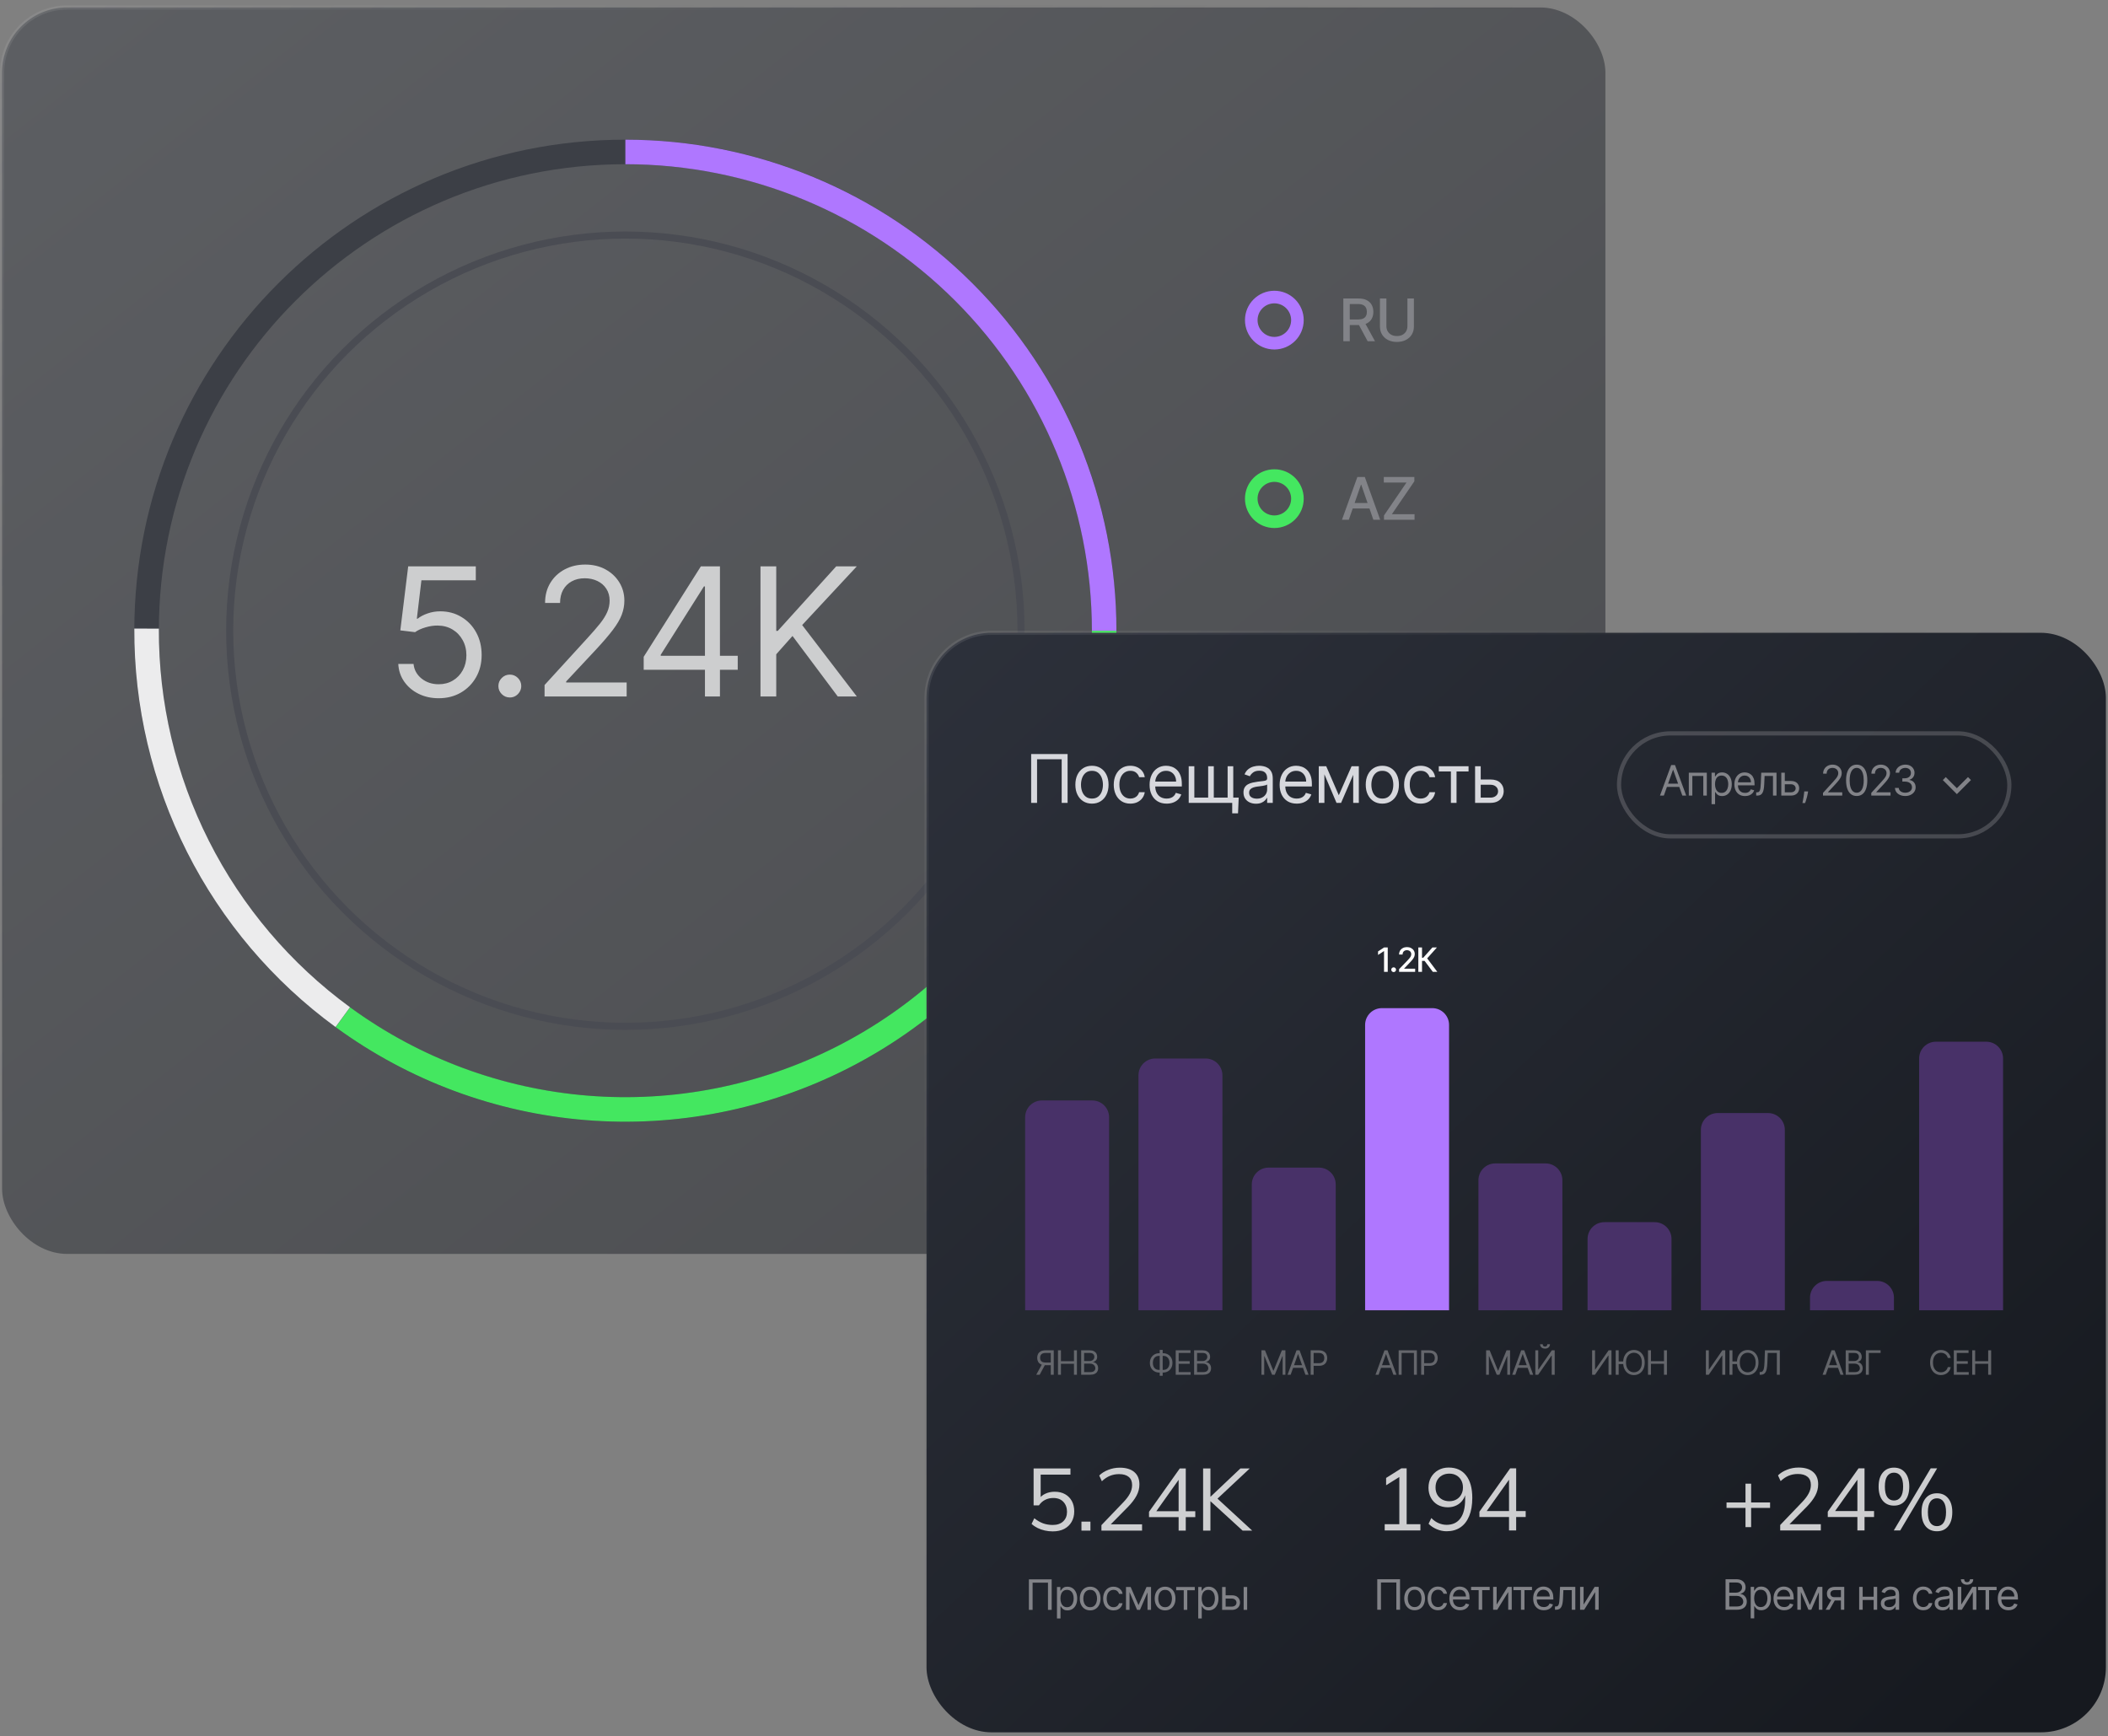 <svg width="295" height="243" viewBox="0 0 295 243" fill="none" xmlns="http://www.w3.org/2000/svg">
    <rect x="0" y="0" width="295" height="243" fill="#808080" stroke="none"/>
    <rect x="0.294" y="1.046" width="224.37" height="174.445" rx="9.104" fill="url(#paint0_linear_1_131)" fill-opacity="0.5" stroke="url(#paint1_linear_1_131)" stroke-width="0.587"/>
    <path d="M61.392 97.722C60.349 97.722 59.41 97.514 58.574 97.099C57.738 96.684 57.068 96.115 56.564 95.392C56.06 94.669 55.785 93.845 55.737 92.92H57.871C57.954 93.744 58.328 94.426 58.992 94.965C59.661 95.499 60.462 95.765 61.392 95.765C62.139 95.765 62.803 95.591 63.384 95.241C63.971 94.891 64.43 94.411 64.763 93.8C65.1 93.184 65.269 92.487 65.269 91.711C65.269 90.916 65.094 90.208 64.745 89.585C64.401 88.957 63.927 88.462 63.322 88.1C62.717 87.739 62.027 87.555 61.25 87.549C60.693 87.543 60.121 87.629 59.534 87.807C58.947 87.979 58.464 88.201 58.085 88.474L56.022 88.225L57.124 79.262H66.585V81.218H58.974L58.334 86.589H58.44C58.814 86.292 59.282 86.046 59.845 85.851C60.408 85.655 60.995 85.557 61.606 85.557C62.72 85.557 63.713 85.824 64.585 86.358C65.462 86.885 66.15 87.608 66.648 88.527C67.151 89.446 67.403 90.495 67.403 91.675C67.403 92.837 67.143 93.874 66.621 94.787C66.105 95.694 65.394 96.412 64.487 96.939C63.58 97.461 62.548 97.722 61.392 97.722ZM71.347 97.615C70.908 97.615 70.531 97.458 70.217 97.144C69.903 96.829 69.746 96.453 69.746 96.014C69.746 95.576 69.903 95.199 70.217 94.885C70.531 94.571 70.908 94.414 71.347 94.414C71.785 94.414 72.162 94.571 72.476 94.885C72.79 95.199 72.947 95.576 72.947 96.014C72.947 96.305 72.873 96.572 72.725 96.815C72.583 97.058 72.39 97.253 72.147 97.401C71.91 97.544 71.643 97.615 71.347 97.615ZM76.208 97.473V95.872L82.219 89.292C82.924 88.521 83.505 87.852 83.962 87.282C84.418 86.707 84.756 86.168 84.975 85.664C85.201 85.154 85.313 84.621 85.313 84.064C85.313 83.423 85.159 82.869 84.851 82.401C84.549 81.932 84.134 81.571 83.606 81.316C83.079 81.061 82.486 80.933 81.828 80.933C81.128 80.933 80.518 81.079 79.996 81.369C79.48 81.654 79.08 82.054 78.796 82.57C78.517 83.085 78.377 83.69 78.377 84.384H76.279C76.279 83.317 76.525 82.38 77.017 81.574C77.509 80.767 78.179 80.139 79.027 79.689C79.88 79.238 80.838 79.013 81.899 79.013C82.966 79.013 83.911 79.238 84.735 79.689C85.559 80.139 86.206 80.747 86.674 81.511C87.142 82.276 87.376 83.127 87.376 84.064C87.376 84.733 87.255 85.388 87.012 86.029C86.775 86.663 86.36 87.371 85.767 88.154C85.18 88.93 84.365 89.879 83.322 90.999L79.231 95.374V95.516H87.696V97.473H76.208ZM90.081 93.738V91.924L98.084 79.262H99.4V82.072H98.511L92.464 91.639V91.782H103.241V93.738H90.081ZM98.653 97.473V93.187V92.342V79.262H100.752V97.473H98.653ZM106.424 97.473V79.262H108.63V88.296H108.843L117.024 79.262H119.905L112.258 87.478L119.905 97.473H117.237L110.906 89.007L108.63 91.568V97.473H106.424Z" fill="#CDCECF"/>
    <path d="M156.237 88.268C156.237 126.221 125.47 156.989 87.516 156.989C49.563 156.989 18.795 126.221 18.795 88.268C18.795 50.315 49.563 19.547 87.516 19.547C125.47 19.547 156.237 50.315 156.237 88.268ZM22.231 88.268C22.231 124.324 51.46 153.553 87.516 153.553C123.572 153.553 152.801 124.324 152.801 88.268C152.801 52.212 123.572 22.983 87.516 22.983C51.46 22.983 22.231 52.212 22.231 88.268Z" fill="#3C3F46"/>
    <path d="M87.516 19.547C105.742 19.547 123.221 26.788 136.109 39.675C148.997 52.563 156.237 70.042 156.237 88.268L152.801 88.268C152.801 70.953 145.923 54.348 133.679 42.105C121.436 29.861 104.831 22.983 87.516 22.983L87.516 19.547Z" fill="#AF77FF"/>
    <path d="M156.237 88.268C156.237 100.958 152.723 113.4 146.085 124.216C139.447 135.031 129.943 143.797 118.628 149.543C107.313 155.288 94.628 157.788 81.979 156.765C69.33 155.743 57.212 151.238 46.966 143.75L48.994 140.976C58.727 148.089 70.24 152.369 82.256 153.34C94.272 154.312 106.323 151.937 117.073 146.479C127.822 141.021 136.85 132.693 143.156 122.418C149.463 112.144 152.801 100.324 152.801 88.268L156.237 88.268Z" fill="#44E760"/>
    <path opacity="0.9" d="M46.955 143.741C38.188 137.331 31.066 128.935 26.171 119.24C21.276 109.546 18.749 98.829 18.796 87.969L22.232 87.984C22.187 98.301 24.588 108.482 29.238 117.692C33.888 126.901 40.655 134.878 48.983 140.968L46.955 143.741Z" fill="white"/>
    <circle cx="87.516" cy="88.268" r="55.372" stroke="#4A4C53" stroke-width="0.989" stroke-linecap="round"/>
    <path d="M187.99 47.755V41.775H190.122C190.585 41.775 190.969 41.855 191.275 42.014C191.583 42.174 191.812 42.395 191.964 42.677C192.116 42.958 192.192 43.282 192.192 43.65C192.192 44.016 192.115 44.338 191.961 44.616C191.809 44.893 191.58 45.108 191.272 45.261C190.966 45.415 190.582 45.492 190.119 45.492H188.504V44.715H190.037C190.329 44.715 190.566 44.674 190.749 44.59C190.934 44.506 191.07 44.385 191.155 44.225C191.241 44.065 191.284 43.873 191.284 43.65C191.284 43.424 191.24 43.228 191.152 43.063C191.067 42.897 190.931 42.771 190.746 42.683C190.563 42.593 190.323 42.549 190.025 42.549H188.892V47.755H187.99ZM190.942 45.057L192.42 47.755H191.392L189.943 45.057H190.942ZM196.959 41.775H197.865V45.708C197.865 46.127 197.766 46.498 197.57 46.821C197.373 47.142 197.097 47.395 196.74 47.58C196.384 47.763 195.967 47.855 195.488 47.855C195.011 47.855 194.594 47.763 194.238 47.58C193.882 47.395 193.605 47.142 193.409 46.821C193.212 46.498 193.114 46.127 193.114 45.708V41.775H194.016V45.635C194.016 45.906 194.075 46.146 194.194 46.357C194.315 46.567 194.485 46.732 194.705 46.853C194.925 46.972 195.186 47.031 195.488 47.031C195.791 47.031 196.053 46.972 196.273 46.853C196.495 46.732 196.664 46.567 196.781 46.357C196.9 46.146 196.959 45.906 196.959 45.635V41.775Z" fill="#828388"/>
    <circle cx="178.336" cy="44.803" r="3.23" stroke="#AF77FF" stroke-width="1.762"/>
    <path d="M188.759 72.74H187.801L189.953 66.76H190.996L193.148 72.74H192.19L190.499 67.846H190.453L188.759 72.74ZM188.92 70.398H192.027V71.158H188.92V70.398ZM193.681 72.74V72.139L196.826 67.537H193.654V66.76H197.929V67.362L194.784 71.964H197.956V72.74H193.681Z" fill="#828388"/>
    <circle cx="178.336" cy="69.789" r="3.23" stroke="#44E760" stroke-width="1.762"/>
    <path d="M187.99 97.726V91.745H190.121C190.585 91.745 190.969 91.825 191.275 91.985C191.582 92.144 191.812 92.365 191.964 92.647C192.116 92.928 192.192 93.252 192.192 93.62C192.192 93.986 192.115 94.308 191.961 94.587C191.809 94.863 191.579 95.078 191.272 95.232C190.966 95.386 190.582 95.463 190.118 95.463H188.504V94.686H190.037C190.329 94.686 190.566 94.644 190.749 94.56C190.934 94.477 191.069 94.355 191.155 94.195C191.241 94.035 191.283 93.844 191.283 93.62C191.283 93.394 191.24 93.198 191.152 93.033C191.066 92.868 190.931 92.741 190.746 92.653C190.563 92.564 190.323 92.519 190.025 92.519H188.892V97.726H187.99ZM190.942 95.027L192.419 97.726H191.392L189.943 95.027H190.942ZM196.959 91.745H197.864V95.679C197.864 96.097 197.766 96.468 197.569 96.791C197.373 97.112 197.096 97.365 196.74 97.55C196.384 97.733 195.966 97.825 195.487 97.825C195.01 97.825 194.594 97.733 194.238 97.55C193.881 97.365 193.605 97.112 193.408 96.791C193.212 96.468 193.113 96.097 193.113 95.679V91.745H194.016V95.606C194.016 95.876 194.075 96.117 194.194 96.327C194.315 96.537 194.485 96.703 194.705 96.823C194.925 96.942 195.186 97.001 195.487 97.001C195.791 97.001 196.053 96.942 196.273 96.823C196.495 96.703 196.664 96.537 196.781 96.327C196.9 96.117 196.959 95.876 196.959 95.606V91.745Z" fill="#828388"/>
    <circle cx="178.336" cy="94.774" r="3.23" stroke="white" stroke-width="1.762"/>
    <path d="M191.247 122.711L191.354 122.086C192.451 121.318 193.281 120.641 193.846 120.054C194.41 119.468 194.693 118.92 194.693 118.41C194.693 118.202 194.632 118.015 194.512 117.851C194.391 117.681 194.18 117.596 193.879 117.596C193.544 117.596 193.276 117.705 193.073 117.925C192.87 118.144 192.741 118.407 192.686 118.714H191.848C191.919 118.319 192.056 117.985 192.259 117.711C192.467 117.431 192.719 117.22 193.015 117.078C193.311 116.93 193.632 116.856 193.977 116.856C194.471 116.856 194.863 116.987 195.153 117.25C195.444 117.514 195.589 117.864 195.589 118.303C195.589 118.72 195.471 119.125 195.235 119.52C195 119.909 194.66 120.307 194.216 120.712C193.777 121.118 193.245 121.543 192.621 121.987H195.252L195.129 122.711H191.247ZM197.801 122.809C197.423 122.809 197.097 122.741 196.823 122.604C196.554 122.467 196.349 122.277 196.206 122.036C196.064 121.795 195.995 121.521 196.001 121.214C196.001 121.203 196.001 121.189 196.001 121.173C196.001 121.156 196.001 121.14 196.001 121.123H196.856C196.861 121.409 196.963 121.639 197.16 121.814C197.357 121.984 197.607 122.069 197.908 122.069C198.182 122.069 198.429 122.003 198.648 121.872C198.868 121.735 199.04 121.551 199.166 121.321C199.293 121.085 199.356 120.822 199.356 120.531C199.356 120.23 199.268 119.978 199.092 119.775C198.917 119.572 198.679 119.471 198.377 119.471C198.097 119.471 197.845 119.539 197.62 119.676C197.401 119.808 197.229 119.975 197.102 120.178H196.272L197.333 116.954H200.433L200.301 117.719H197.851L197.283 119.257C197.437 119.114 197.626 118.996 197.851 118.903C198.075 118.805 198.328 118.755 198.607 118.755C198.947 118.755 199.235 118.829 199.471 118.977C199.712 119.125 199.896 119.325 200.022 119.578C200.148 119.824 200.211 120.096 200.211 120.392C200.211 120.858 200.104 121.274 199.89 121.642C199.676 122.003 199.386 122.288 199.018 122.497C198.657 122.705 198.251 122.809 197.801 122.809ZM202.371 119.701C202.026 119.701 201.741 119.597 201.516 119.388C201.297 119.18 201.187 118.895 201.187 118.533C201.187 118.226 201.259 117.947 201.401 117.694C201.544 117.442 201.735 117.242 201.977 117.094C202.223 116.941 202.497 116.864 202.799 116.864C203.139 116.864 203.418 116.968 203.638 117.176C203.863 117.379 203.975 117.664 203.975 118.032C203.975 118.339 203.904 118.618 203.761 118.87C203.619 119.123 203.424 119.325 203.177 119.479C202.936 119.627 202.667 119.701 202.371 119.701ZM201.393 122.711L205.702 116.954H206.557L202.248 122.711H201.393ZM202.437 119.084C202.591 119.084 202.728 119.04 202.848 118.953C202.974 118.859 203.076 118.739 203.153 118.591C203.229 118.443 203.268 118.276 203.268 118.089C203.268 117.886 203.216 117.733 203.111 117.629C203.007 117.525 202.876 117.472 202.717 117.472C202.569 117.472 202.432 117.519 202.306 117.612C202.18 117.7 202.078 117.821 202.001 117.974C201.93 118.122 201.894 118.287 201.894 118.467C201.894 118.67 201.947 118.824 202.051 118.928C202.155 119.032 202.284 119.084 202.437 119.084ZM205.192 122.809C204.857 122.809 204.578 122.705 204.353 122.497C204.128 122.288 204.016 122.003 204.016 121.642C204.016 121.335 204.087 121.055 204.23 120.803C204.378 120.545 204.572 120.342 204.814 120.194C205.06 120.041 205.334 119.964 205.636 119.964C205.97 119.964 206.247 120.068 206.466 120.276C206.691 120.485 206.804 120.77 206.804 121.132C206.804 121.439 206.732 121.721 206.59 121.979C206.447 122.231 206.253 122.434 206.006 122.587C205.765 122.735 205.493 122.809 205.192 122.809ZM205.274 122.192C205.428 122.192 205.565 122.149 205.685 122.061C205.811 121.968 205.91 121.847 205.981 121.699C206.058 121.546 206.096 121.378 206.096 121.197C206.096 120.989 206.044 120.836 205.94 120.737C205.836 120.633 205.707 120.581 205.554 120.581C205.4 120.581 205.26 120.625 205.134 120.712C205.014 120.8 204.915 120.921 204.838 121.074C204.767 121.228 204.731 121.395 204.731 121.576C204.731 121.779 204.783 121.932 204.888 122.036C204.992 122.14 205.121 122.192 205.274 122.192Z" fill="#7C7C83"/>
    <circle cx="178.336" cy="119.759" r="3.23" stroke="#2B2B27" stroke-width="1.762"/>
    <rect x="129.659" y="88.562" width="165.047" height="153.887" rx="9.104" fill="url(#paint2_linear_1_131)" stroke="url(#paint3_linear_1_131)" stroke-width="0.587"/>
    <path d="M147.175 221.04V225.312H146.657V221.499H144.505V225.312H143.988V221.04H147.175ZM147.916 226.513V222.108H148.392V222.617H148.45C148.487 222.561 148.537 222.491 148.601 222.404C148.666 222.317 148.759 222.239 148.88 222.171C149.002 222.101 149.168 222.066 149.376 222.066C149.646 222.066 149.884 222.134 150.09 222.269C150.296 222.404 150.456 222.595 150.572 222.842C150.687 223.09 150.745 223.382 150.745 223.718C150.745 224.058 150.687 224.352 150.572 224.601C150.456 224.848 150.296 225.04 150.092 225.176C149.888 225.311 149.652 225.379 149.385 225.379C149.179 225.379 149.014 225.345 148.891 225.276C148.767 225.207 148.672 225.128 148.605 225.041C148.538 224.952 148.487 224.878 148.45 224.82H148.409V226.513H147.916ZM148.4 223.71C148.4 223.952 148.436 224.165 148.507 224.35C148.578 224.534 148.681 224.678 148.818 224.782C148.954 224.885 149.121 224.936 149.318 224.936C149.524 224.936 149.696 224.882 149.833 224.774C149.972 224.664 150.077 224.517 150.146 224.332C150.217 224.145 150.253 223.938 150.253 223.71C150.253 223.485 150.218 223.282 150.148 223.101C150.08 222.919 149.977 222.775 149.837 222.669C149.7 222.562 149.527 222.509 149.318 222.509C149.118 222.509 148.95 222.559 148.813 222.661C148.677 222.761 148.574 222.901 148.505 223.082C148.435 223.262 148.4 223.471 148.4 223.71ZM152.562 225.379C152.273 225.379 152.019 225.31 151.801 225.172C151.584 225.035 151.414 224.842 151.292 224.594C151.171 224.347 151.111 224.058 151.111 223.727C151.111 223.393 151.171 223.102 151.292 222.853C151.414 222.604 151.584 222.411 151.801 222.273C152.019 222.135 152.273 222.066 152.562 222.066C152.851 222.066 153.105 222.135 153.321 222.273C153.54 222.411 153.709 222.604 153.83 222.853C153.953 223.102 154.014 223.393 154.014 223.727C154.014 224.058 153.953 224.347 153.83 224.594C153.709 224.842 153.54 225.035 153.321 225.172C153.105 225.31 152.851 225.379 152.562 225.379ZM152.562 224.936C152.782 224.936 152.963 224.88 153.105 224.768C153.246 224.655 153.351 224.507 153.419 224.323C153.488 224.14 153.522 223.941 153.522 223.727C153.522 223.513 153.488 223.313 153.419 223.128C153.351 222.943 153.246 222.794 153.105 222.68C152.963 222.566 152.782 222.509 152.562 222.509C152.343 222.509 152.162 222.566 152.02 222.68C151.878 222.794 151.773 222.943 151.705 223.128C151.637 223.313 151.603 223.513 151.603 223.727C151.603 223.941 151.637 224.14 151.705 224.323C151.773 224.507 151.878 224.655 152.02 224.768C152.162 224.88 152.343 224.936 152.562 224.936ZM155.832 225.379C155.532 225.379 155.273 225.308 155.056 225.166C154.839 225.024 154.672 224.829 154.555 224.58C154.439 224.331 154.38 224.047 154.38 223.727C154.38 223.401 154.44 223.114 154.56 222.865C154.681 222.615 154.849 222.42 155.064 222.279C155.281 222.137 155.534 222.066 155.824 222.066C156.049 222.066 156.252 222.108 156.433 222.192C156.613 222.275 156.762 222.392 156.877 222.542C156.992 222.692 157.064 222.867 157.092 223.068H156.6C156.562 222.922 156.479 222.792 156.349 222.68C156.221 222.566 156.049 222.509 155.832 222.509C155.64 222.509 155.472 222.559 155.327 222.659C155.184 222.758 155.072 222.897 154.991 223.078C154.912 223.257 154.872 223.468 154.872 223.71C154.872 223.958 154.911 224.173 154.989 224.357C155.069 224.54 155.18 224.683 155.323 224.784C155.468 224.886 155.637 224.936 155.832 224.936C155.96 224.936 156.076 224.914 156.18 224.87C156.285 224.825 156.373 224.761 156.445 224.678C156.517 224.594 156.569 224.494 156.6 224.377H157.092C157.064 224.567 156.995 224.737 156.885 224.889C156.777 225.039 156.633 225.158 156.454 225.247C156.276 225.335 156.068 225.379 155.832 225.379ZM159.328 224.644L160.446 222.108H160.914L159.529 225.312H159.128L157.768 222.108H158.227L159.328 224.644ZM158.069 222.108V225.312H157.576V222.108H158.069ZM160.588 225.312V222.108H161.081V225.312H160.588ZM163.048 225.379C162.759 225.379 162.505 225.31 162.287 225.172C162.07 225.035 161.9 224.842 161.778 224.594C161.657 224.347 161.596 224.058 161.596 223.727C161.596 223.393 161.657 223.102 161.778 222.853C161.9 222.604 162.07 222.411 162.287 222.273C162.505 222.135 162.759 222.066 163.048 222.066C163.337 222.066 163.59 222.135 163.807 222.273C164.026 222.411 164.195 222.604 164.316 222.853C164.439 223.102 164.5 223.393 164.5 223.727C164.5 224.058 164.439 224.347 164.316 224.594C164.195 224.842 164.026 225.035 163.807 225.172C163.59 225.31 163.337 225.379 163.048 225.379ZM163.048 224.936C163.268 224.936 163.449 224.88 163.59 224.768C163.732 224.655 163.837 224.507 163.905 224.323C163.974 224.14 164.008 223.941 164.008 223.727C164.008 223.513 163.974 223.313 163.905 223.128C163.837 222.943 163.732 222.794 163.59 222.68C163.449 222.566 163.268 222.509 163.048 222.509C162.828 222.509 162.648 222.566 162.506 222.68C162.364 222.794 162.259 222.943 162.191 223.128C162.123 223.313 162.089 223.513 162.089 223.727C162.089 223.941 162.123 224.14 162.191 224.323C162.259 224.507 162.364 224.655 162.506 224.768C162.648 224.88 162.828 224.936 163.048 224.936ZM164.598 222.567V222.108H167.201V222.567H166.149V225.312H165.657V222.567H164.598ZM167.684 226.513V222.108H168.159V222.617H168.218C168.254 222.561 168.304 222.491 168.368 222.404C168.433 222.317 168.526 222.239 168.647 222.171C168.77 222.101 168.935 222.066 169.144 222.066C169.414 222.066 169.651 222.134 169.857 222.269C170.063 222.404 170.224 222.595 170.339 222.842C170.454 223.09 170.512 223.382 170.512 223.718C170.512 224.058 170.454 224.352 170.339 224.601C170.224 224.848 170.064 225.04 169.859 225.176C169.655 225.311 169.419 225.379 169.152 225.379C168.946 225.379 168.782 225.345 168.658 225.276C168.534 225.207 168.439 225.128 168.372 225.041C168.305 224.952 168.254 224.878 168.218 224.82H168.176V226.513H167.684ZM168.168 223.71C168.168 223.952 168.203 224.165 168.274 224.35C168.345 224.534 168.449 224.678 168.585 224.782C168.721 224.885 168.888 224.936 169.085 224.936C169.291 224.936 169.463 224.882 169.601 224.774C169.74 224.664 169.844 224.517 169.913 224.332C169.984 224.145 170.02 223.938 170.02 223.71C170.02 223.485 169.985 223.282 169.916 223.101C169.847 222.919 169.744 222.775 169.605 222.669C169.467 222.562 169.294 222.509 169.085 222.509C168.885 222.509 168.717 222.559 168.581 222.661C168.444 222.761 168.341 222.901 168.272 223.082C168.202 223.262 168.168 223.471 168.168 223.71ZM171.454 223.268H172.371C172.747 223.268 173.034 223.363 173.233 223.554C173.432 223.744 173.531 223.985 173.531 224.277C173.531 224.469 173.486 224.644 173.397 224.801C173.308 224.957 173.178 225.081 173.005 225.174C172.833 225.266 172.622 225.312 172.371 225.312H171.028V222.108H171.52V224.853H172.371C172.566 224.853 172.726 224.802 172.851 224.699C172.976 224.596 173.039 224.464 173.039 224.302C173.039 224.133 172.976 223.994 172.851 223.887C172.726 223.78 172.566 223.727 172.371 223.727H171.454V223.268ZM174.04 225.312V222.108H174.532V225.312H174.04Z" fill="#828388"/>
    <path opacity="0.78" d="M147.323 214.326C146.944 214.326 146.574 214.285 146.213 214.203C145.851 214.121 145.51 214.002 145.189 213.845C144.876 213.689 144.601 213.5 144.362 213.278L144.745 212.489C145.148 212.809 145.559 213.048 145.978 213.204C146.398 213.352 146.846 213.426 147.323 213.426C147.948 213.426 148.437 213.257 148.791 212.92C149.144 212.583 149.321 212.139 149.321 211.588C149.321 211.021 149.152 210.556 148.815 210.194C148.478 209.833 148.009 209.652 147.409 209.652C146.981 209.652 146.599 209.738 146.262 209.911C145.925 210.075 145.633 210.334 145.386 210.688H144.646V205.52H149.802V206.383H145.633V209.849H145.362C145.584 209.504 145.888 209.24 146.274 209.06C146.669 208.87 147.113 208.776 147.606 208.776C148.166 208.776 148.647 208.891 149.05 209.121C149.461 209.351 149.777 209.672 149.999 210.083C150.221 210.494 150.332 210.976 150.332 211.526C150.332 212.077 150.209 212.567 149.962 212.994C149.724 213.414 149.378 213.743 148.926 213.981C148.482 214.211 147.948 214.326 147.323 214.326ZM151.341 214.215V212.957H152.599V214.215H151.341ZM154.138 214.215V213.451L157.222 210.231C157.624 209.812 157.925 209.413 158.122 209.035C158.328 208.648 158.43 208.25 158.43 207.838C158.43 207.337 158.274 206.959 157.962 206.704C157.649 206.441 157.197 206.309 156.605 206.309C156.144 206.309 155.717 206.391 155.322 206.556C154.936 206.712 154.561 206.963 154.2 207.308L153.83 206.506C154.158 206.177 154.578 205.914 155.088 205.717C155.597 205.511 156.136 205.409 156.703 205.409C157.583 205.409 158.262 205.614 158.739 206.025C159.216 206.428 159.454 207.004 159.454 207.752C159.454 208.303 159.318 208.829 159.047 209.331C158.784 209.824 158.397 210.334 157.888 210.86L155.162 213.623V213.34H159.824V214.215H154.138ZM164.94 214.215V212.328H160.796V211.588L165.101 205.52H165.94V211.502H167.272V212.328H165.94V214.215H164.94ZM164.94 211.502V206.728H165.212L161.635 211.761V211.502H164.94ZM168.367 214.215V205.52H169.391V209.467H169.415L173.584 205.52H174.892L170.094 210.009L170.106 209.491L175.237 214.215H173.893L169.415 210.12H169.391V214.215H168.367Z" fill="white"/>
    <path d="M195.925 221.022V225.293H195.408V221.481H193.255V225.293H192.738V221.022H195.925ZM197.969 225.36C197.679 225.36 197.426 225.291 197.207 225.154C196.99 225.016 196.821 224.823 196.698 224.576C196.577 224.328 196.517 224.039 196.517 223.708C196.517 223.375 196.577 223.083 196.698 222.834C196.821 222.585 196.99 222.392 197.207 222.254C197.426 222.117 197.679 222.048 197.969 222.048C198.258 222.048 198.511 222.117 198.728 222.254C198.946 222.392 199.116 222.585 199.237 222.834C199.359 223.083 199.42 223.375 199.42 223.708C199.42 224.039 199.359 224.328 199.237 224.576C199.116 224.823 198.946 225.016 198.728 225.154C198.511 225.291 198.258 225.36 197.969 225.36ZM197.969 224.918C198.188 224.918 198.369 224.862 198.511 224.749C198.653 224.636 198.758 224.488 198.826 224.305C198.894 224.121 198.928 223.922 198.928 223.708C198.928 223.494 198.894 223.295 198.826 223.11C198.758 222.925 198.653 222.775 198.511 222.661C198.369 222.547 198.188 222.49 197.969 222.49C197.749 222.49 197.568 222.547 197.426 222.661C197.284 222.775 197.179 222.925 197.111 223.11C197.043 223.295 197.009 223.494 197.009 223.708C197.009 223.922 197.043 224.121 197.111 224.305C197.179 224.488 197.284 224.636 197.426 224.749C197.568 224.862 197.749 224.918 197.969 224.918ZM201.238 225.36C200.938 225.36 200.679 225.289 200.462 225.147C200.245 225.006 200.079 224.81 199.962 224.561C199.845 224.312 199.787 224.028 199.787 223.708C199.787 223.383 199.846 223.096 199.966 222.847C200.087 222.597 200.255 222.401 200.471 222.261C200.688 222.119 200.941 222.048 201.23 222.048C201.455 222.048 201.658 222.09 201.839 222.173C202.02 222.257 202.168 222.373 202.283 222.524C202.399 222.674 202.47 222.849 202.498 223.049H202.006C201.968 222.903 201.885 222.774 201.756 222.661C201.628 222.547 201.455 222.49 201.238 222.49C201.046 222.49 200.878 222.54 200.733 222.64C200.59 222.739 200.478 222.879 200.398 223.06C200.318 223.239 200.279 223.45 200.279 223.692C200.279 223.939 200.318 224.155 200.396 224.338C200.475 224.522 200.586 224.664 200.729 224.766C200.874 224.867 201.044 224.918 201.238 224.918C201.366 224.918 201.482 224.896 201.587 224.851C201.691 224.807 201.779 224.743 201.851 224.659C201.924 224.576 201.975 224.476 202.006 224.359H202.498C202.47 224.548 202.401 224.718 202.292 224.87C202.183 225.02 202.039 225.14 201.86 225.229C201.682 225.316 201.475 225.36 201.238 225.36ZM204.326 225.36C204.017 225.36 203.751 225.292 203.527 225.156C203.305 225.018 203.133 224.826 203.012 224.58C202.892 224.333 202.833 224.045 202.833 223.717C202.833 223.388 202.892 223.099 203.012 222.849C203.133 222.597 203.301 222.401 203.517 222.261C203.734 222.119 203.987 222.048 204.276 222.048C204.443 222.048 204.608 222.076 204.77 222.131C204.933 222.187 205.081 222.277 205.215 222.403C205.348 222.526 205.454 222.69 205.534 222.895C205.613 223.099 205.653 223.351 205.653 223.65V223.858H203.183V223.433H205.152C205.152 223.252 205.116 223.091 205.043 222.949C204.973 222.807 204.871 222.695 204.739 222.613C204.608 222.531 204.454 222.49 204.276 222.49C204.08 222.49 203.91 222.539 203.767 222.636C203.625 222.732 203.516 222.857 203.44 223.012C203.363 223.166 203.325 223.331 203.325 223.508V223.792C203.325 224.034 203.366 224.239 203.45 224.407C203.535 224.574 203.652 224.701 203.802 224.789C203.953 224.875 204.127 224.918 204.326 224.918C204.455 224.918 204.572 224.9 204.676 224.864C204.782 224.826 204.873 224.771 204.95 224.697C205.026 224.622 205.085 224.529 205.127 224.417L205.602 224.551C205.552 224.712 205.468 224.854 205.35 224.976C205.232 225.097 205.086 225.192 204.912 225.26C204.738 225.327 204.543 225.36 204.326 225.36ZM205.868 222.549V222.09H208.471V222.549H207.42V225.293H206.928V222.549H205.868ZM209.446 224.568L210.99 222.09H211.557V225.293H211.065V222.816L209.53 225.293H208.954V222.09H209.446V224.568ZM211.788 222.549V222.09H214.391V222.549H213.34V225.293H212.848V222.549H211.788ZM216.051 225.36C215.742 225.36 215.476 225.292 215.252 225.156C215.03 225.018 214.858 224.826 214.737 224.58C214.617 224.333 214.558 224.045 214.558 223.717C214.558 223.388 214.617 223.099 214.737 222.849C214.858 222.597 215.026 222.401 215.242 222.261C215.459 222.119 215.712 222.048 216.001 222.048C216.168 222.048 216.333 222.076 216.495 222.131C216.658 222.187 216.806 222.277 216.94 222.403C217.073 222.526 217.179 222.69 217.259 222.895C217.338 223.099 217.378 223.351 217.378 223.65V223.858H214.908V223.433H216.877C216.877 223.252 216.841 223.091 216.769 222.949C216.698 222.807 216.596 222.695 216.464 222.613C216.333 222.531 216.179 222.49 216.001 222.49C215.805 222.49 215.635 222.539 215.492 222.636C215.35 222.732 215.241 222.857 215.165 223.012C215.088 223.166 215.05 223.331 215.05 223.508V223.792C215.05 224.034 215.092 224.239 215.175 224.407C215.26 224.574 215.377 224.701 215.528 224.789C215.678 224.875 215.852 224.918 216.051 224.918C216.18 224.918 216.297 224.9 216.401 224.864C216.507 224.826 216.598 224.771 216.675 224.697C216.751 224.622 216.81 224.529 216.852 224.417L217.328 224.551C217.278 224.712 217.193 224.854 217.075 224.976C216.957 225.097 216.811 225.192 216.637 225.26C216.463 225.327 216.268 225.36 216.051 225.36ZM217.608 225.293V224.835H217.725C217.821 224.835 217.901 224.816 217.964 224.778C218.028 224.739 218.08 224.672 218.119 224.576C218.159 224.479 218.19 224.344 218.211 224.171C218.233 223.997 218.249 223.776 218.259 223.508L218.317 222.09H220.453V225.293H219.961V222.549H218.784L218.734 223.692C218.723 223.954 218.699 224.186 218.663 224.386C218.628 224.585 218.575 224.752 218.503 224.887C218.432 225.022 218.337 225.123 218.219 225.191C218.101 225.259 217.953 225.293 217.775 225.293H217.608ZM221.613 224.568L223.157 222.09H223.724V225.293H223.232V222.816L221.697 225.293H221.121V222.09H221.613V224.568Z" fill="#828388"/>
    <path opacity="0.78" d="M193.779 214.197V213.321H195.827V206.377H196.369L193.976 207.869V206.846L196.11 205.501H196.85V213.321H198.775V214.197H193.779ZM202.435 214.308C201.983 214.308 201.527 214.213 201.066 214.024C200.606 213.827 200.223 213.572 199.919 213.259L200.302 212.458C200.614 212.778 200.955 213.017 201.325 213.173C201.695 213.329 202.07 213.407 202.448 213.407C203.278 213.407 203.916 213.111 204.36 212.519C204.812 211.919 205.038 211.023 205.038 209.83V208.683H205.161C205.112 209.144 204.968 209.547 204.73 209.892C204.499 210.238 204.199 210.501 203.829 210.682C203.467 210.862 203.06 210.953 202.608 210.953C202.082 210.953 201.613 210.838 201.202 210.608C200.799 210.377 200.482 210.053 200.252 209.633C200.022 209.214 199.907 208.741 199.907 208.215C199.907 207.664 200.026 207.179 200.265 206.759C200.511 206.332 200.844 205.999 201.264 205.76C201.691 205.513 202.181 205.39 202.731 205.39C203.792 205.39 204.606 205.76 205.174 206.5C205.749 207.24 206.037 208.285 206.037 209.633C206.037 210.628 205.893 211.475 205.605 212.174C205.318 212.873 204.906 213.403 204.372 213.765C203.837 214.127 203.192 214.308 202.435 214.308ZM202.818 210.102C203.196 210.102 203.529 210.02 203.817 209.855C204.105 209.691 204.327 209.465 204.483 209.177C204.647 208.889 204.73 208.556 204.73 208.178C204.73 207.791 204.647 207.454 204.483 207.166C204.327 206.878 204.105 206.652 203.817 206.488C203.529 206.323 203.196 206.241 202.818 206.241C202.44 206.241 202.102 206.323 201.806 206.488C201.519 206.652 201.292 206.878 201.128 207.166C200.972 207.454 200.894 207.791 200.894 208.178C200.894 208.556 200.972 208.889 201.128 209.177C201.292 209.465 201.519 209.691 201.806 209.855C202.102 210.02 202.44 210.102 202.818 210.102ZM211.178 214.197V212.31H207.034V211.57L211.338 205.501H212.177V211.483H213.509V212.31H212.177V214.197H211.178ZM211.178 211.483V206.71H211.449L207.872 211.742V211.483H211.178Z" fill="white"/>
    <path d="M241.48 225.293V221.022H242.974C243.271 221.022 243.517 221.073 243.71 221.176C243.903 221.278 244.047 221.415 244.142 221.587C244.236 221.758 244.284 221.948 244.284 222.156C244.284 222.34 244.251 222.492 244.186 222.611C244.122 222.731 244.037 222.825 243.931 222.895C243.827 222.964 243.714 223.016 243.591 223.049V223.091C243.722 223.099 243.853 223.145 243.985 223.229C244.118 223.312 244.228 223.432 244.317 223.587C244.406 223.743 244.451 223.934 244.451 224.159C244.451 224.373 244.402 224.566 244.305 224.737C244.207 224.908 244.054 225.043 243.844 225.143C243.634 225.243 243.36 225.293 243.024 225.293H241.48ZM241.998 224.835H243.024C243.362 224.835 243.602 224.769 243.744 224.639C243.887 224.506 243.958 224.347 243.958 224.159C243.958 224.014 243.922 223.881 243.848 223.758C243.774 223.635 243.669 223.536 243.533 223.462C243.397 223.387 243.235 223.35 243.049 223.35H241.998V224.835ZM241.998 222.899H242.957C243.113 222.899 243.253 222.868 243.379 222.807C243.505 222.746 243.605 222.66 243.679 222.549C243.754 222.437 243.791 222.307 243.791 222.156C243.791 221.969 243.726 221.81 243.595 221.679C243.465 221.547 243.258 221.481 242.974 221.481H241.998V222.899ZM244.999 226.495V222.09H245.474V222.599H245.533C245.569 222.543 245.619 222.472 245.683 222.386C245.748 222.298 245.842 222.22 245.962 222.152C246.085 222.083 246.25 222.048 246.459 222.048C246.729 222.048 246.966 222.115 247.172 222.25C247.378 222.385 247.539 222.576 247.654 222.824C247.769 223.071 247.827 223.363 247.827 223.7C247.827 224.039 247.769 224.333 247.654 224.582C247.539 224.83 247.379 225.022 247.174 225.158C246.97 225.293 246.734 225.36 246.467 225.36C246.261 225.36 246.097 225.326 245.973 225.258C245.849 225.188 245.754 225.11 245.687 225.022C245.62 224.933 245.569 224.86 245.533 224.801H245.491V226.495H244.999ZM245.483 223.692C245.483 223.934 245.518 224.147 245.589 224.332C245.66 224.515 245.764 224.659 245.9 224.764C246.036 224.867 246.203 224.918 246.401 224.918C246.606 224.918 246.778 224.864 246.916 224.755C247.055 224.645 247.159 224.498 247.229 224.313C247.299 224.127 247.335 223.92 247.335 223.692C247.335 223.466 247.3 223.263 247.231 223.083C247.163 222.9 247.059 222.756 246.92 222.651C246.782 222.544 246.609 222.49 246.401 222.49C246.2 222.49 246.032 222.541 245.896 222.642C245.759 222.743 245.657 222.883 245.587 223.064C245.518 223.243 245.483 223.452 245.483 223.692ZM249.686 225.36C249.378 225.36 249.111 225.292 248.888 225.156C248.665 225.018 248.493 224.826 248.372 224.58C248.253 224.333 248.193 224.045 248.193 223.717C248.193 223.388 248.253 223.099 248.372 222.849C248.493 222.597 248.662 222.401 248.877 222.261C249.094 222.119 249.347 222.048 249.636 222.048C249.803 222.048 249.968 222.076 250.131 222.131C250.293 222.187 250.441 222.277 250.575 222.403C250.708 222.526 250.815 222.69 250.894 222.895C250.973 223.099 251.013 223.351 251.013 223.65V223.858H248.543V223.433H250.512C250.512 223.252 250.476 223.091 250.404 222.949C250.333 222.807 250.231 222.695 250.099 222.613C249.969 222.531 249.814 222.49 249.636 222.49C249.44 222.49 249.271 222.539 249.127 222.636C248.986 222.732 248.876 222.857 248.8 223.012C248.723 223.166 248.685 223.331 248.685 223.508V223.792C248.685 224.034 248.727 224.239 248.81 224.407C248.895 224.574 249.013 224.701 249.163 224.789C249.313 224.875 249.488 224.918 249.686 224.918C249.816 224.918 249.932 224.9 250.037 224.864C250.142 224.826 250.234 224.771 250.31 224.697C250.387 224.622 250.446 224.529 250.487 224.417L250.963 224.551C250.913 224.712 250.829 224.854 250.71 224.976C250.592 225.097 250.446 225.192 250.272 225.26C250.099 225.327 249.903 225.36 249.686 225.36ZM253.279 224.626L254.397 222.09H254.864L253.479 225.293H253.079L251.719 222.09H252.178L253.279 224.626ZM252.019 222.09V225.293H251.527V222.09H252.019ZM254.539 225.293V222.09H255.031V225.293H254.539ZM257.624 225.293V222.54H256.773C256.581 222.54 256.431 222.585 256.321 222.674C256.211 222.763 256.156 222.885 256.156 223.041C256.156 223.194 256.205 223.314 256.304 223.402C256.404 223.489 256.541 223.533 256.715 223.533H257.749V223.992H256.715C256.498 223.992 256.311 223.954 256.154 223.877C255.997 223.801 255.876 223.692 255.791 223.55C255.706 223.407 255.664 223.237 255.664 223.041C255.664 222.843 255.708 222.674 255.797 222.532C255.886 222.39 256.013 222.281 256.179 222.204C256.346 222.128 256.544 222.09 256.773 222.09H258.091V225.293H257.624ZM255.488 225.293L256.398 223.7H256.932L256.022 225.293H255.488ZM262.321 223.466V223.925H260.553V223.466H262.321ZM260.669 222.09V225.293H260.177V222.09H260.669ZM262.697 222.09V225.293H262.205V222.09H262.697ZM264.304 225.369C264.101 225.369 263.916 225.33 263.751 225.254C263.585 225.176 263.454 225.064 263.357 224.918C263.259 224.771 263.211 224.593 263.211 224.384C263.211 224.201 263.247 224.052 263.319 223.938C263.391 223.822 263.488 223.732 263.609 223.667C263.73 223.601 263.864 223.553 264.01 223.521C264.157 223.487 264.305 223.461 264.454 223.441C264.649 223.416 264.806 223.397 264.927 223.385C265.05 223.371 265.139 223.348 265.194 223.316C265.251 223.284 265.28 223.229 265.28 223.149V223.133C265.28 222.927 265.223 222.767 265.111 222.653C265 222.539 264.831 222.482 264.604 222.482C264.369 222.482 264.185 222.533 264.051 222.636C263.918 222.739 263.824 222.849 263.77 222.966L263.302 222.799C263.386 222.604 263.497 222.453 263.636 222.344C263.777 222.234 263.93 222.158 264.095 222.115C264.262 222.07 264.426 222.048 264.587 222.048C264.69 222.048 264.808 222.06 264.942 222.086C265.077 222.109 265.207 222.159 265.332 222.234C265.458 222.309 265.563 222.422 265.647 222.574C265.73 222.725 265.772 222.928 265.772 223.183V225.293H265.28V224.86H265.255C265.221 224.929 265.166 225.004 265.088 225.083C265.01 225.162 264.906 225.229 264.777 225.285C264.648 225.341 264.49 225.369 264.304 225.369ZM264.379 224.926C264.573 224.926 264.737 224.888 264.871 224.812C265.006 224.735 265.107 224.636 265.176 224.515C265.245 224.394 265.28 224.267 265.28 224.134V223.683C265.259 223.708 265.213 223.731 265.142 223.752C265.073 223.772 264.992 223.789 264.9 223.804C264.81 223.818 264.722 223.831 264.635 223.842C264.55 223.851 264.482 223.86 264.429 223.867C264.301 223.883 264.181 223.911 264.07 223.948C263.96 223.984 263.871 224.039 263.803 224.113C263.736 224.185 263.703 224.284 263.703 224.409C263.703 224.58 263.766 224.709 263.893 224.797C264.021 224.883 264.183 224.926 264.379 224.926ZM269.154 225.36C268.854 225.36 268.595 225.289 268.378 225.147C268.161 225.006 267.994 224.81 267.878 224.561C267.761 224.312 267.702 224.028 267.702 223.708C267.702 223.383 267.762 223.096 267.882 222.847C268.003 222.597 268.171 222.401 268.387 222.261C268.603 222.119 268.857 222.048 269.146 222.048C269.371 222.048 269.574 222.09 269.755 222.173C269.936 222.257 270.084 222.373 270.199 222.524C270.314 222.674 270.386 222.849 270.414 223.049H269.922C269.884 222.903 269.801 222.774 269.671 222.661C269.543 222.547 269.371 222.49 269.154 222.49C268.962 222.49 268.794 222.54 268.649 222.64C268.506 222.739 268.394 222.879 268.314 223.06C268.234 223.239 268.195 223.45 268.195 223.692C268.195 223.939 268.234 224.155 268.311 224.338C268.391 224.522 268.502 224.664 268.645 224.766C268.79 224.867 268.959 224.918 269.154 224.918C269.282 224.918 269.398 224.896 269.502 224.851C269.607 224.807 269.695 224.743 269.767 224.659C269.84 224.576 269.891 224.476 269.922 224.359H270.414C270.386 224.548 270.317 224.718 270.207 224.87C270.099 225.02 269.955 225.14 269.776 225.229C269.598 225.316 269.39 225.36 269.154 225.36ZM271.841 225.369C271.638 225.369 271.454 225.33 271.289 225.254C271.123 225.176 270.992 225.064 270.894 224.918C270.797 224.771 270.748 224.593 270.748 224.384C270.748 224.201 270.785 224.052 270.857 223.938C270.929 223.822 271.026 223.732 271.147 223.667C271.268 223.601 271.401 223.553 271.547 223.521C271.695 223.487 271.843 223.461 271.991 223.441C272.186 223.416 272.344 223.397 272.465 223.385C272.587 223.371 272.676 223.348 272.732 223.316C272.789 223.284 272.817 223.229 272.817 223.149V223.133C272.817 222.927 272.761 222.767 272.649 222.653C272.537 222.539 272.368 222.482 272.142 222.482C271.907 222.482 271.722 222.533 271.589 222.636C271.455 222.739 271.362 222.849 271.307 222.966L270.84 222.799C270.924 222.604 271.035 222.453 271.174 222.344C271.314 222.234 271.467 222.158 271.633 222.115C271.8 222.07 271.964 222.048 272.125 222.048C272.228 222.048 272.346 222.06 272.48 222.086C272.614 222.109 272.744 222.159 272.87 222.234C272.996 222.309 273.101 222.422 273.185 222.574C273.268 222.725 273.31 222.928 273.31 223.183V225.293H272.817V224.86H272.792C272.759 224.929 272.703 225.004 272.626 225.083C272.548 225.162 272.444 225.229 272.315 225.285C272.185 225.341 272.028 225.369 271.841 225.369ZM271.916 224.926C272.111 224.926 272.275 224.888 272.409 224.812C272.544 224.735 272.645 224.636 272.713 224.515C272.783 224.394 272.817 224.267 272.817 224.134V223.683C272.797 223.708 272.751 223.731 272.68 223.752C272.61 223.772 272.53 223.789 272.438 223.804C272.347 223.818 272.259 223.831 272.173 223.842C272.088 223.851 272.019 223.86 271.966 223.867C271.839 223.883 271.719 223.911 271.608 223.948C271.498 223.984 271.409 224.039 271.341 224.113C271.274 224.185 271.241 224.284 271.241 224.409C271.241 224.58 271.304 224.709 271.43 224.797C271.558 224.883 271.72 224.926 271.916 224.926ZM274.465 224.568L276.009 222.09H276.576V225.293H276.084V222.816L274.549 225.293H273.973V222.09H274.465V224.568ZM275.684 221.022H276.142C276.142 221.247 276.065 221.431 275.909 221.575C275.753 221.718 275.542 221.789 275.275 221.789C275.012 221.789 274.803 221.718 274.647 221.575C274.493 221.431 274.415 221.247 274.415 221.022H274.874C274.874 221.13 274.904 221.225 274.964 221.308C275.025 221.39 275.129 221.431 275.275 221.431C275.421 221.431 275.525 221.39 275.588 221.308C275.652 221.225 275.684 221.13 275.684 221.022ZM276.807 222.549V222.09H279.41V222.549H278.359V225.293H277.867V222.549H276.807ZM281.07 225.36C280.761 225.36 280.495 225.292 280.271 225.156C280.049 225.018 279.877 224.826 279.756 224.58C279.636 224.333 279.577 224.045 279.577 223.717C279.577 223.388 279.636 223.099 279.756 222.849C279.877 222.597 280.045 222.401 280.261 222.261C280.478 222.119 280.731 222.048 281.02 222.048C281.187 222.048 281.352 222.076 281.514 222.131C281.677 222.187 281.825 222.277 281.959 222.403C282.092 222.526 282.198 222.69 282.278 222.895C282.357 223.099 282.397 223.351 282.397 223.65V223.858H279.927V223.433H281.896C281.896 223.252 281.86 223.091 281.788 222.949C281.717 222.807 281.615 222.695 281.483 222.613C281.352 222.531 281.198 222.49 281.02 222.49C280.824 222.49 280.654 222.539 280.511 222.636C280.369 222.732 280.26 222.857 280.184 223.012C280.107 223.166 280.069 223.331 280.069 223.508V223.792C280.069 224.034 280.111 224.239 280.194 224.407C280.279 224.574 280.396 224.701 280.547 224.789C280.697 224.875 280.871 224.918 281.07 224.918C281.199 224.918 281.316 224.9 281.42 224.864C281.526 224.826 281.617 224.771 281.694 224.697C281.77 224.622 281.829 224.529 281.871 224.417L282.347 224.551C282.296 224.712 282.212 224.854 282.094 224.976C281.976 225.097 281.83 225.192 281.656 225.26C281.482 225.327 281.287 225.36 281.07 225.36Z" fill="#828388"/>
    <path opacity="0.78" d="M244.269 213.728V211.039H241.617V210.275H244.269V207.647H245.058V210.275H247.71V211.039H245.058V213.728H244.269ZM249.126 214.197V213.432L252.21 210.213C252.613 209.793 252.913 209.395 253.11 209.016C253.316 208.63 253.419 208.231 253.419 207.82C253.419 207.318 253.262 206.94 252.95 206.685C252.637 206.422 252.185 206.29 251.593 206.29C251.133 206.29 250.705 206.373 250.31 206.537C249.924 206.693 249.55 206.944 249.188 207.29L248.818 206.488C249.147 206.159 249.566 205.896 250.076 205.698C250.586 205.493 251.124 205.39 251.692 205.39C252.572 205.39 253.25 205.596 253.727 206.007C254.204 206.41 254.442 206.985 254.442 207.734C254.442 208.285 254.307 208.811 254.035 209.312C253.772 209.806 253.386 210.316 252.876 210.842L250.15 213.605V213.321H254.812V214.197H249.126ZM259.929 214.197V212.31H255.784V211.57L260.089 205.501H260.928V211.483H262.26V212.31H260.928V214.197H259.929ZM259.929 211.483V206.71H260.2L256.623 211.742V211.483H259.929ZM265.921 214.197H265.02L270.189 205.501H271.089L265.921 214.197ZM265.045 210.719C264.379 210.719 263.853 210.484 263.466 210.016C263.088 209.539 262.899 208.885 262.899 208.054C262.899 207.216 263.092 206.566 263.479 206.105C263.865 205.637 264.387 205.402 265.045 205.402C265.711 205.402 266.233 205.637 266.612 206.105C266.998 206.566 267.191 207.216 267.191 208.054C267.191 208.885 266.998 209.539 266.612 210.016C266.233 210.484 265.711 210.719 265.045 210.719ZM265.045 210.003C265.448 210.003 265.76 209.843 265.982 209.522C266.213 209.193 266.328 208.704 266.328 208.054C266.328 207.396 266.213 206.907 265.982 206.587C265.76 206.266 265.448 206.105 265.045 206.105C264.65 206.105 264.338 206.266 264.108 206.587C263.886 206.907 263.775 207.396 263.775 208.054C263.775 208.712 263.886 209.201 264.108 209.522C264.338 209.843 264.65 210.003 265.045 210.003ZM271.064 214.308C270.39 214.308 269.86 214.074 269.473 213.605C269.095 213.136 268.906 212.478 268.906 211.631C268.906 210.793 269.099 210.143 269.485 209.682C269.872 209.222 270.398 208.992 271.064 208.992C271.73 208.992 272.252 209.226 272.631 209.695C273.017 210.155 273.21 210.801 273.21 211.631C273.21 212.47 273.017 213.128 272.631 213.605C272.252 214.074 271.73 214.308 271.064 214.308ZM271.064 213.593C271.459 213.593 271.767 213.432 271.989 213.111C272.22 212.783 272.335 212.289 272.335 211.631C272.335 210.982 272.22 210.497 271.989 210.176C271.767 209.855 271.459 209.695 271.064 209.695C270.661 209.695 270.349 209.855 270.127 210.176C269.905 210.497 269.794 210.982 269.794 211.631C269.794 212.297 269.905 212.791 270.127 213.111C270.349 213.432 270.661 213.593 271.064 213.593Z" fill="white"/>
    <path d="M232.845 111.347H232.303L233.871 107.075H234.405L235.974 111.347H235.432L234.155 107.751H234.122L232.845 111.347ZM233.045 109.678H235.231V110.137H233.045V109.678ZM236.337 111.347V108.143H238.857V111.347H238.365V108.602H236.83V111.347H236.337ZM239.521 112.548V108.143H239.997V108.652H240.055C240.091 108.596 240.141 108.525 240.205 108.439C240.271 108.351 240.364 108.273 240.485 108.205C240.607 108.136 240.773 108.101 240.981 108.101C241.251 108.101 241.489 108.168 241.695 108.303C241.9 108.438 242.061 108.629 242.176 108.877C242.292 109.124 242.349 109.416 242.349 109.753C242.349 110.092 242.292 110.386 242.176 110.635C242.061 110.883 241.901 111.075 241.697 111.211C241.492 111.346 241.257 111.413 240.99 111.413C240.784 111.413 240.619 111.379 240.495 111.311C240.371 111.242 240.276 111.163 240.209 111.075C240.143 110.986 240.091 110.913 240.055 110.854H240.013V112.548H239.521ZM240.005 109.745C240.005 109.987 240.041 110.2 240.111 110.385C240.182 110.569 240.286 110.712 240.422 110.817C240.558 110.92 240.725 110.971 240.923 110.971C241.129 110.971 241.3 110.917 241.438 110.808C241.577 110.699 241.681 110.551 241.751 110.366C241.822 110.18 241.857 109.973 241.857 109.745C241.857 109.519 241.822 109.316 241.753 109.136C241.685 108.953 241.581 108.809 241.442 108.704C241.304 108.597 241.131 108.543 240.923 108.543C240.723 108.543 240.554 108.594 240.418 108.695C240.282 108.796 240.179 108.936 240.109 109.117C240.04 109.296 240.005 109.505 240.005 109.745ZM244.209 111.413C243.9 111.413 243.634 111.345 243.41 111.209C243.187 111.071 243.016 110.879 242.895 110.633C242.775 110.386 242.715 110.098 242.715 109.77C242.715 109.441 242.775 109.152 242.895 108.902C243.016 108.65 243.184 108.454 243.399 108.314C243.616 108.172 243.869 108.101 244.159 108.101C244.325 108.101 244.49 108.129 244.653 108.184C244.816 108.24 244.964 108.33 245.097 108.456C245.231 108.579 245.337 108.743 245.416 108.948C245.496 109.152 245.535 109.404 245.535 109.703V109.911H243.066V109.486H245.035C245.035 109.305 244.998 109.144 244.926 109.002C244.855 108.86 244.754 108.748 244.622 108.666C244.491 108.584 244.337 108.543 244.159 108.543C243.963 108.543 243.793 108.592 243.65 108.689C243.508 108.785 243.399 108.91 243.322 109.065C243.246 109.219 243.207 109.384 243.207 109.561V109.845C243.207 110.087 243.249 110.292 243.333 110.46C243.417 110.627 243.535 110.754 243.685 110.842C243.835 110.928 244.01 110.971 244.209 110.971C244.338 110.971 244.455 110.953 244.559 110.917C244.665 110.879 244.756 110.824 244.832 110.75C244.909 110.675 244.968 110.582 245.01 110.47L245.485 110.604C245.435 110.765 245.351 110.907 245.233 111.029C245.115 111.15 244.969 111.245 244.795 111.313C244.621 111.38 244.426 111.413 244.209 111.413ZM245.765 111.347V110.888H245.882C245.978 110.888 246.058 110.869 246.122 110.831C246.186 110.792 246.237 110.725 246.276 110.629C246.317 110.532 246.347 110.397 246.368 110.224C246.39 110.051 246.406 109.829 246.416 109.561L246.475 108.143H248.61V111.347H248.118V108.602H246.942L246.892 109.745C246.881 110.007 246.857 110.239 246.821 110.439C246.786 110.638 246.733 110.805 246.66 110.94C246.589 111.075 246.495 111.176 246.377 111.244C246.258 111.312 246.11 111.347 245.932 111.347H245.765ZM249.704 109.302H250.622C250.997 109.302 251.284 109.398 251.483 109.588C251.682 109.779 251.782 110.02 251.782 110.312C251.782 110.504 251.737 110.678 251.648 110.835C251.559 110.991 251.428 111.116 251.256 111.209C251.084 111.301 250.872 111.347 250.622 111.347H249.279V108.143H249.771V110.888H250.622C250.817 110.888 250.976 110.836 251.102 110.733C251.227 110.63 251.289 110.498 251.289 110.337C251.289 110.167 251.227 110.029 251.102 109.922C250.976 109.815 250.817 109.761 250.622 109.761H249.704V109.302ZM253.03 110.762L252.997 110.988C252.973 111.146 252.937 111.316 252.888 111.497C252.841 111.677 252.792 111.848 252.74 112.008C252.689 112.168 252.646 112.295 252.613 112.389H252.238C252.256 112.3 252.279 112.183 252.308 112.037C252.338 111.891 252.367 111.728 252.396 111.547C252.427 111.367 252.452 111.184 252.471 110.996L252.496 110.762H253.03ZM255.116 111.347V110.971L256.526 109.428C256.691 109.247 256.828 109.09 256.935 108.956C257.042 108.821 257.121 108.695 257.172 108.577C257.225 108.457 257.252 108.332 257.252 108.201C257.252 108.051 257.216 107.921 257.143 107.811C257.072 107.701 256.975 107.616 256.851 107.557C256.727 107.497 256.588 107.467 256.434 107.467C256.27 107.467 256.127 107.501 256.004 107.569C255.883 107.636 255.79 107.73 255.723 107.851C255.657 107.972 255.625 108.114 255.625 108.276H255.133C255.133 108.026 255.19 107.806 255.306 107.617C255.421 107.428 255.578 107.281 255.777 107.175C255.977 107.069 256.202 107.016 256.451 107.016C256.701 107.016 256.923 107.069 257.116 107.175C257.309 107.281 257.461 107.423 257.571 107.603C257.681 107.782 257.736 107.981 257.736 108.201C257.736 108.358 257.707 108.512 257.65 108.662C257.594 108.811 257.497 108.977 257.358 109.161C257.22 109.343 257.029 109.565 256.784 109.828L255.825 110.854V110.888H257.811V111.347H255.116ZM259.83 111.405C259.516 111.405 259.249 111.319 259.027 111.148C258.806 110.976 258.637 110.726 258.521 110.4C258.404 110.071 258.345 109.675 258.345 109.211C258.345 108.749 258.404 108.355 258.521 108.028C258.639 107.7 258.808 107.45 259.03 107.277C259.252 107.103 259.519 107.016 259.83 107.016C260.142 107.016 260.408 107.103 260.629 107.277C260.852 107.45 261.021 107.7 261.138 108.028C261.256 108.355 261.316 108.749 261.316 109.211C261.316 109.675 261.257 110.071 261.14 110.4C261.024 110.726 260.855 110.976 260.633 111.148C260.412 111.319 260.145 111.405 259.83 111.405ZM259.83 110.946C260.142 110.946 260.384 110.796 260.556 110.496C260.729 110.195 260.815 109.767 260.815 109.211C260.815 108.841 260.775 108.526 260.696 108.266C260.618 108.006 260.506 107.808 260.358 107.671C260.212 107.535 260.036 107.467 259.83 107.467C259.522 107.467 259.281 107.619 259.107 107.924C258.933 108.227 258.846 108.656 258.846 109.211C258.846 109.581 258.885 109.895 258.963 110.153C259.041 110.412 259.153 110.609 259.299 110.744C259.446 110.879 259.623 110.946 259.83 110.946ZM261.873 111.347V110.971L263.283 109.428C263.449 109.247 263.585 109.09 263.692 108.956C263.799 108.821 263.878 108.695 263.93 108.577C263.983 108.457 264.009 108.332 264.009 108.201C264.009 108.051 263.973 107.921 263.901 107.811C263.83 107.701 263.732 107.616 263.609 107.557C263.485 107.497 263.346 107.467 263.191 107.467C263.027 107.467 262.884 107.501 262.762 107.569C262.641 107.636 262.547 107.73 262.48 107.851C262.415 107.972 262.382 108.114 262.382 108.276H261.89C261.89 108.026 261.948 107.806 262.063 107.617C262.178 107.428 262.336 107.281 262.534 107.175C262.735 107.069 262.959 107.016 263.208 107.016C263.458 107.016 263.68 107.069 263.873 107.175C264.067 107.281 264.218 107.423 264.328 107.603C264.438 107.782 264.493 107.981 264.493 108.201C264.493 108.358 264.464 108.512 264.407 108.662C264.352 108.811 264.254 108.977 264.115 109.161C263.978 109.343 263.787 109.565 263.542 109.828L262.582 110.854V110.888H264.568V111.347H261.873ZM266.638 111.405C266.363 111.405 266.117 111.358 265.902 111.263C265.687 111.169 265.517 111.037 265.391 110.869C265.265 110.699 265.197 110.502 265.186 110.279H265.712C265.723 110.416 265.77 110.535 265.854 110.635C265.937 110.734 266.046 110.81 266.181 110.865C266.316 110.919 266.465 110.946 266.63 110.946C266.813 110.946 266.976 110.914 267.118 110.85C267.259 110.786 267.371 110.697 267.451 110.583C267.532 110.469 267.572 110.337 267.572 110.187C267.572 110.03 267.533 109.891 267.456 109.772C267.378 109.651 267.264 109.556 267.113 109.488C266.963 109.42 266.78 109.386 266.563 109.386H266.221V108.927H266.563C266.732 108.927 266.881 108.896 267.009 108.835C267.138 108.774 267.239 108.688 267.312 108.577C267.385 108.465 267.422 108.335 267.422 108.184C267.422 108.04 267.39 107.914 267.326 107.807C267.262 107.7 267.172 107.616 267.055 107.557C266.94 107.497 266.803 107.467 266.646 107.467C266.499 107.467 266.36 107.494 266.229 107.548C266.1 107.601 265.994 107.678 265.912 107.78C265.83 107.88 265.785 108.001 265.779 108.143H265.278C265.286 107.919 265.354 107.723 265.48 107.555C265.607 107.385 265.772 107.253 265.977 107.158C266.182 107.064 266.408 107.016 266.655 107.016C266.919 107.016 267.145 107.07 267.335 107.177C267.524 107.283 267.669 107.422 267.77 107.596C267.872 107.77 267.923 107.958 267.923 108.159C267.923 108.4 267.859 108.605 267.733 108.775C267.608 108.944 267.437 109.062 267.222 109.127V109.161C267.492 109.205 267.702 109.32 267.854 109.505C268.005 109.688 268.081 109.916 268.081 110.187C268.081 110.419 268.018 110.628 267.891 110.813C267.766 110.996 267.595 111.141 267.378 111.246C267.161 111.352 266.915 111.405 266.638 111.405Z" fill="#828388"/>
    <path d="M275.614 108.965L273.852 110.728L272.089 108.965" stroke="#828388" stroke-width="0.587"/>
    <rect x="226.573" y="102.64" width="54.621" height="14.413" rx="7.206" stroke="#828388" stroke-opacity="0.4" stroke-width="0.587"/>
    <path d="M149.402 105.53V112.365H148.575V106.264H145.131V112.365H144.303V105.53H149.402ZM152.812 112.472C152.35 112.472 151.944 112.361 151.594 112.141C151.247 111.921 150.976 111.613 150.78 111.217C150.586 110.821 150.49 110.358 150.49 109.828C150.49 109.294 150.586 108.828 150.78 108.43C150.976 108.032 151.247 107.723 151.594 107.502C151.944 107.282 152.35 107.172 152.812 107.172C153.275 107.172 153.68 107.282 154.027 107.502C154.376 107.723 154.648 108.032 154.841 108.43C155.037 108.828 155.135 109.294 155.135 109.828C155.135 110.358 155.037 110.821 154.841 111.217C154.648 111.613 154.376 111.921 154.027 112.141C153.68 112.361 153.275 112.472 152.812 112.472ZM152.812 111.764C153.164 111.764 153.453 111.674 153.68 111.494C153.907 111.313 154.075 111.077 154.184 110.783C154.293 110.489 154.348 110.171 154.348 109.828C154.348 109.486 154.293 109.167 154.184 108.871C154.075 108.575 153.907 108.336 153.68 108.153C153.453 107.971 153.164 107.879 152.812 107.879C152.461 107.879 152.172 107.971 151.945 108.153C151.718 108.336 151.55 108.575 151.441 108.871C151.332 109.167 151.277 109.486 151.277 109.828C151.277 110.171 151.332 110.489 151.441 110.783C151.55 111.077 151.718 111.313 151.945 111.494C152.172 111.674 152.461 111.764 152.812 111.764ZM158.185 112.472C157.704 112.472 157.291 112.358 156.943 112.131C156.596 111.904 156.329 111.592 156.142 111.193C155.956 110.795 155.862 110.34 155.862 109.828C155.862 109.308 155.958 108.848 156.149 108.45C156.343 108.05 156.612 107.737 156.957 107.512C157.304 107.285 157.709 107.172 158.172 107.172C158.532 107.172 158.857 107.239 159.146 107.372C159.435 107.506 159.672 107.693 159.857 107.933C160.042 108.173 160.156 108.453 160.201 108.774H159.413C159.353 108.54 159.219 108.333 159.013 108.153C158.808 107.971 158.532 107.879 158.185 107.879C157.878 107.879 157.609 107.96 157.377 108.12C157.148 108.278 156.969 108.501 156.84 108.791C156.713 109.078 156.65 109.415 156.65 109.802C156.65 110.198 156.712 110.543 156.837 110.836C156.963 111.13 157.141 111.358 157.371 111.52C157.602 111.683 157.873 111.764 158.185 111.764C158.39 111.764 158.575 111.728 158.742 111.657C158.909 111.586 159.05 111.484 159.166 111.35C159.282 111.217 159.364 111.057 159.413 110.87H160.201C160.156 111.172 160.046 111.445 159.87 111.687C159.697 111.928 159.466 112.119 159.179 112.261C158.895 112.401 158.563 112.472 158.185 112.472ZM163.266 112.472C162.772 112.472 162.346 112.362 161.988 112.144C161.632 111.924 161.357 111.617 161.164 111.223C160.972 110.827 160.877 110.367 160.877 109.842C160.877 109.317 160.972 108.854 161.164 108.453C161.357 108.051 161.626 107.737 161.971 107.512C162.318 107.285 162.723 107.172 163.186 107.172C163.453 107.172 163.717 107.216 163.977 107.305C164.237 107.394 164.474 107.539 164.688 107.739C164.901 107.937 165.072 108.2 165.198 108.527C165.325 108.854 165.389 109.257 165.389 109.735V110.069H161.437V109.388H164.588C164.588 109.099 164.53 108.841 164.414 108.614C164.301 108.387 164.138 108.208 163.927 108.076C163.718 107.945 163.471 107.879 163.186 107.879C162.872 107.879 162.601 107.957 162.372 108.113C162.145 108.267 161.97 108.467 161.848 108.714C161.726 108.961 161.664 109.225 161.664 109.508V109.962C161.664 110.349 161.731 110.677 161.865 110.946C162 111.213 162.188 111.417 162.429 111.557C162.669 111.695 162.948 111.764 163.266 111.764C163.473 111.764 163.66 111.735 163.827 111.677C163.996 111.617 164.142 111.528 164.264 111.41C164.386 111.29 164.481 111.141 164.548 110.963L165.309 111.177C165.229 111.435 165.094 111.662 164.905 111.857C164.716 112.051 164.482 112.202 164.204 112.311C163.926 112.418 163.613 112.472 163.266 112.472ZM173.347 111.631L173.253 113.833H172.439V112.365H171.772V111.631H173.347ZM166.352 107.239H167.139V111.631H169.075V107.239H169.863V111.631H171.798V107.239H172.586V112.365H166.352V107.239ZM175.766 112.485C175.441 112.485 175.146 112.424 174.881 112.301C174.617 112.177 174.406 111.998 174.251 111.764C174.095 111.528 174.017 111.243 174.017 110.91C174.017 110.616 174.075 110.378 174.191 110.195C174.306 110.011 174.461 109.866 174.654 109.762C174.848 109.657 175.062 109.579 175.295 109.528C175.531 109.475 175.768 109.432 176.006 109.401C176.317 109.361 176.57 109.331 176.764 109.311C176.959 109.289 177.102 109.252 177.191 109.201C177.282 109.15 177.328 109.061 177.328 108.934V108.907C177.328 108.578 177.237 108.322 177.057 108.14C176.879 107.957 176.609 107.866 176.246 107.866C175.87 107.866 175.575 107.948 175.362 108.113C175.148 108.278 174.998 108.453 174.911 108.64L174.164 108.373C174.297 108.062 174.475 107.819 174.698 107.646C174.923 107.47 175.167 107.348 175.432 107.279C175.699 107.208 175.962 107.172 176.22 107.172C176.384 107.172 176.573 107.192 176.787 107.232C177.003 107.27 177.211 107.349 177.411 107.469C177.613 107.589 177.781 107.77 177.915 108.013C178.048 108.255 178.115 108.58 178.115 108.987V112.365H177.328V111.671H177.288C177.234 111.782 177.145 111.901 177.021 112.028C176.896 112.154 176.73 112.262 176.523 112.351C176.316 112.44 176.064 112.485 175.766 112.485ZM175.886 111.777C176.197 111.777 176.46 111.716 176.673 111.594C176.889 111.471 177.052 111.313 177.161 111.12C177.272 110.926 177.328 110.723 177.328 110.509V109.788C177.294 109.828 177.221 109.865 177.107 109.898C176.996 109.93 176.867 109.957 176.72 109.982C176.576 110.004 176.434 110.024 176.296 110.042C176.161 110.058 176.051 110.071 175.966 110.082C175.761 110.109 175.57 110.152 175.392 110.212C175.216 110.27 175.074 110.358 174.965 110.476C174.858 110.592 174.805 110.749 174.805 110.95C174.805 111.223 174.906 111.43 175.108 111.57C175.313 111.708 175.572 111.777 175.886 111.777ZM181.467 112.472C180.973 112.472 180.547 112.362 180.189 112.144C179.833 111.924 179.558 111.617 179.364 111.223C179.173 110.827 179.077 110.367 179.077 109.842C179.077 109.317 179.173 108.854 179.364 108.453C179.558 108.051 179.827 107.737 180.172 107.512C180.519 107.285 180.924 107.172 181.387 107.172C181.654 107.172 181.917 107.216 182.178 107.305C182.438 107.394 182.675 107.539 182.889 107.739C183.102 107.937 183.272 108.2 183.399 108.527C183.526 108.854 183.589 109.257 183.589 109.735V110.069H179.638V109.388H182.788C182.788 109.099 182.731 108.841 182.615 108.614C182.501 108.387 182.339 108.208 182.128 108.076C181.919 107.945 181.672 107.879 181.387 107.879C181.073 107.879 180.802 107.957 180.573 108.113C180.346 108.267 180.171 108.467 180.049 108.714C179.926 108.961 179.865 109.225 179.865 109.508V109.962C179.865 110.349 179.932 110.677 180.065 110.946C180.201 111.213 180.389 111.417 180.629 111.557C180.87 111.695 181.149 111.764 181.467 111.764C181.674 111.764 181.861 111.735 182.028 111.677C182.197 111.617 182.342 111.528 182.465 111.41C182.587 111.29 182.682 111.141 182.748 110.963L183.509 111.177C183.429 111.435 183.295 111.662 183.106 111.857C182.916 112.051 182.683 112.202 182.405 112.311C182.127 112.418 181.814 112.472 181.467 112.472ZM187.356 111.297L189.145 107.239H189.892L187.676 112.365H187.035L184.86 107.239H185.594L187.356 111.297ZM185.34 107.239V112.365H184.553V107.239H185.34ZM189.372 112.365V107.239H190.159V112.365H189.372ZM193.448 112.472C192.986 112.472 192.58 112.361 192.23 112.141C191.883 111.921 191.612 111.613 191.416 111.217C191.222 110.821 191.126 110.358 191.126 109.828C191.126 109.294 191.222 108.828 191.416 108.43C191.612 108.032 191.883 107.723 192.23 107.502C192.58 107.282 192.986 107.172 193.448 107.172C193.911 107.172 194.316 107.282 194.663 107.502C195.012 107.723 195.284 108.032 195.477 108.43C195.673 108.828 195.771 109.294 195.771 109.828C195.771 110.358 195.673 110.821 195.477 111.217C195.284 111.613 195.012 111.921 194.663 112.141C194.316 112.361 193.911 112.472 193.448 112.472ZM193.448 111.764C193.8 111.764 194.089 111.674 194.316 111.494C194.543 111.313 194.711 111.077 194.82 110.783C194.929 110.489 194.983 110.171 194.983 109.828C194.983 109.486 194.929 109.167 194.82 108.871C194.711 108.575 194.543 108.336 194.316 108.153C194.089 107.971 193.8 107.879 193.448 107.879C193.097 107.879 192.808 107.971 192.581 108.153C192.354 108.336 192.186 108.575 192.077 108.871C191.968 109.167 191.913 109.486 191.913 109.828C191.913 110.171 191.968 110.489 192.077 110.783C192.186 111.077 192.354 111.313 192.581 111.494C192.808 111.674 193.097 111.764 193.448 111.764ZM198.821 112.472C198.34 112.472 197.926 112.358 197.579 112.131C197.232 111.904 196.965 111.592 196.778 111.193C196.592 110.795 196.498 110.34 196.498 109.828C196.498 109.308 196.594 108.848 196.785 108.45C196.979 108.05 197.248 107.737 197.593 107.512C197.94 107.285 198.345 107.172 198.807 107.172C199.168 107.172 199.493 107.239 199.782 107.372C200.071 107.506 200.308 107.693 200.493 107.933C200.677 108.173 200.792 108.453 200.837 108.774H200.049C199.989 108.54 199.855 108.333 199.648 108.153C199.444 107.971 199.168 107.879 198.821 107.879C198.514 107.879 198.245 107.96 198.013 108.12C197.784 108.278 197.605 108.501 197.476 108.791C197.349 109.078 197.286 109.415 197.286 109.802C197.286 110.198 197.348 110.543 197.473 110.836C197.599 111.13 197.777 111.358 198.007 111.52C198.238 111.683 198.509 111.764 198.821 111.764C199.025 111.764 199.211 111.728 199.378 111.657C199.545 111.586 199.686 111.484 199.802 111.35C199.918 111.217 200 111.057 200.049 110.87H200.837C200.792 111.172 200.682 111.445 200.506 111.687C200.333 111.928 200.102 112.119 199.815 112.261C199.531 112.401 199.199 112.472 198.821 112.472ZM201.349 107.973V107.239H205.514V107.973H203.832V112.365H203.044V107.973H201.349ZM207.109 109.094H208.577C209.178 109.094 209.637 109.247 209.955 109.551C210.274 109.856 210.433 110.242 210.433 110.709C210.433 111.016 210.361 111.296 210.219 111.547C210.077 111.796 209.868 111.995 209.592 112.144C209.316 112.291 208.978 112.365 208.577 112.365H206.428V107.239H207.216V111.631H208.577C208.889 111.631 209.144 111.548 209.345 111.384C209.545 111.219 209.645 111.008 209.645 110.749C209.645 110.478 209.545 110.257 209.345 110.085C209.144 109.914 208.889 109.828 208.577 109.828H207.109V109.094Z" fill="#D7D8DD"/>
    <path d="M143.462 156.365C143.462 155.067 144.514 154.016 145.811 154.016H152.86C154.157 154.016 155.209 155.067 155.209 156.365V183.383H143.462V156.365Z" fill="#483168"/>
    <path opacity="0.7" d="M147.464 192.402H147.05V189.351H146.322C146.138 189.351 145.989 189.38 145.877 189.437C145.764 189.492 145.683 189.571 145.632 189.673C145.58 189.776 145.555 189.895 145.555 190.032C145.555 190.169 145.58 190.287 145.63 190.386C145.681 190.484 145.762 190.56 145.873 190.613C145.986 190.666 146.133 190.693 146.316 190.693H147.237V191.067H146.302C146.038 191.067 145.82 191.023 145.65 190.935C145.48 190.846 145.353 190.724 145.271 190.568C145.189 190.412 145.148 190.234 145.148 190.032C145.148 189.831 145.189 189.651 145.271 189.493C145.353 189.335 145.48 189.211 145.652 189.121C145.823 189.03 146.042 188.984 146.309 188.984H147.464V192.402ZM145.855 190.867H146.322L145.495 192.402H145.014L145.855 190.867ZM148.058 192.402V188.984H148.472V190.506H150.294V188.984H150.708V192.402H150.294V190.873H148.472V192.402H148.058ZM151.302 192.402V188.984H152.497C152.735 188.984 152.931 189.025 153.086 189.108C153.24 189.189 153.355 189.299 153.431 189.437C153.507 189.573 153.544 189.725 153.544 189.892C153.544 190.039 153.518 190.16 153.466 190.256C153.415 190.351 153.347 190.427 153.262 190.483C153.179 190.538 153.088 190.58 152.99 190.606V190.64C153.095 190.646 153.2 190.683 153.306 190.75C153.411 190.816 153.5 190.912 153.571 191.037C153.642 191.161 153.678 191.314 153.678 191.494C153.678 191.665 153.639 191.819 153.561 191.956C153.483 192.093 153.36 192.201 153.192 192.282C153.024 192.362 152.806 192.402 152.537 192.402H151.302ZM151.716 192.035H152.537C152.807 192.035 152.999 191.982 153.112 191.878C153.227 191.772 153.284 191.644 153.284 191.494C153.284 191.378 153.255 191.271 153.196 191.174C153.137 191.075 153.053 190.996 152.944 190.937C152.835 190.877 152.706 190.847 152.557 190.847H151.716V192.035ZM151.716 190.486H152.483C152.608 190.486 152.72 190.462 152.82 190.413C152.921 190.364 153.002 190.295 153.061 190.206C153.121 190.117 153.151 190.012 153.151 189.892C153.151 189.742 153.098 189.615 152.994 189.51C152.889 189.404 152.723 189.351 152.497 189.351H151.716V190.486Z" fill="#828388"/>
    <path d="M175.179 165.763C175.179 164.465 176.231 163.413 177.528 163.413H184.577C185.874 163.413 186.926 164.465 186.926 165.763V183.383H175.179V165.763Z" fill="#483168"/>
    <path opacity="0.7" d="M176.532 188.984H177.026L178.187 191.821H178.228L179.389 188.984H179.883V192.402H179.496V189.805H179.462L178.394 192.402H178.021L176.953 189.805H176.919V192.402H176.532V188.984ZM180.618 192.402H180.184L181.439 188.984H181.866L183.121 192.402H182.687L181.666 189.525H181.639L180.618 192.402ZM180.778 191.067H182.527V191.434H180.778V191.067ZM183.418 192.402V188.984H184.573C184.841 188.984 185.06 189.033 185.23 189.129C185.401 189.225 185.528 189.355 185.611 189.518C185.693 189.682 185.734 189.864 185.734 190.066C185.734 190.267 185.693 190.45 185.611 190.615C185.529 190.779 185.404 190.91 185.234 191.008C185.063 191.105 184.845 191.154 184.579 191.154H183.752V190.786H184.566C184.75 190.786 184.897 190.755 185.008 190.691C185.119 190.628 185.2 190.542 185.25 190.434C185.301 190.325 185.327 190.202 185.327 190.066C185.327 189.929 185.301 189.806 185.25 189.698C185.2 189.591 185.119 189.506 185.007 189.445C184.894 189.383 184.745 189.351 184.559 189.351H183.832V192.402H183.418Z" fill="#828388"/>
    <path d="M206.897 165.175C206.897 163.878 207.948 162.826 209.246 162.826H216.294C217.592 162.826 218.644 163.878 218.644 165.175V183.383H206.897V165.175Z" fill="#483168"/>
    <path opacity="0.7" d="M207.972 188.984H208.466L209.627 191.821H209.667L210.829 188.984H211.323V192.402H210.936V189.805H210.902L209.834 192.402H209.46L208.393 189.805H208.359V192.402H207.972V188.984ZM212.058 192.402H211.624L212.879 188.984H213.306L214.561 192.402H214.127L213.106 189.525H213.079L212.058 192.402ZM212.218 191.067H213.967V191.434H212.218V191.067ZM214.858 188.984H215.265V191.674H215.298L217.167 188.984H217.568V192.402H217.154V189.719H217.121L215.258 192.402H214.858V188.984ZM216.54 188.13H216.907C216.907 188.31 216.845 188.458 216.72 188.572C216.595 188.687 216.426 188.744 216.213 188.744C216.003 188.744 215.835 188.687 215.711 188.572C215.587 188.458 215.525 188.31 215.525 188.13H215.892C215.892 188.217 215.916 188.293 215.964 188.359C216.013 188.424 216.096 188.457 216.213 188.457C216.33 188.457 216.413 188.424 216.463 188.359C216.514 188.293 216.54 188.217 216.54 188.13Z" fill="#828388"/>
    <path d="M222.168 173.398C222.168 172.101 223.219 171.049 224.517 171.049H231.565C232.863 171.049 233.915 172.101 233.915 173.398V183.383H222.168V173.398Z" fill="#483168"/>
    <path opacity="0.7" d="M222.805 188.984H223.212V191.674H223.245L225.114 188.984H225.515V192.402H225.101V189.719H225.068L223.205 192.402H222.805V188.984ZM226.522 188.984V192.402H226.108V188.984H226.522ZM227.268 190.539V190.907H226.221V190.539H227.268ZM230.166 190.693C230.166 191.053 230.101 191.365 229.971 191.627C229.841 191.89 229.662 192.092 229.435 192.235C229.208 192.377 228.949 192.448 228.658 192.448C228.366 192.448 228.107 192.377 227.88 192.235C227.653 192.092 227.474 191.89 227.344 191.627C227.214 191.365 227.149 191.053 227.149 190.693C227.149 190.333 227.214 190.021 227.344 189.759C227.474 189.496 227.653 189.294 227.88 189.151C228.107 189.009 228.366 188.938 228.658 188.938C228.949 188.938 229.208 189.009 229.435 189.151C229.662 189.294 229.841 189.496 229.971 189.759C230.101 190.021 230.166 190.333 230.166 190.693ZM229.765 190.693C229.765 190.397 229.716 190.147 229.617 189.944C229.519 189.74 229.386 189.586 229.218 189.482C229.051 189.377 228.864 189.325 228.658 189.325C228.451 189.325 228.263 189.377 228.095 189.482C227.928 189.586 227.795 189.74 227.696 189.944C227.598 190.147 227.55 190.397 227.55 190.693C227.55 190.989 227.598 191.239 227.696 191.442C227.795 191.646 227.928 191.8 228.095 191.904C228.263 192.009 228.451 192.061 228.658 192.061C228.864 192.061 229.051 192.009 229.218 191.904C229.386 191.8 229.519 191.646 229.617 191.442C229.716 191.239 229.765 190.989 229.765 190.693ZM230.627 192.402V188.984H231.041V190.506H232.863V188.984H233.277V192.402H232.863V190.873H231.041V192.402H230.627Z" fill="#828388"/>
    <path d="M238.026 158.127C238.026 156.829 239.078 155.778 240.376 155.778H247.424C248.722 155.778 249.774 156.829 249.774 158.127V183.383H238.026V158.127Z" fill="#483168"/>
    <path opacity="0.7" d="M238.728 188.984H239.135V191.674H239.169L241.037 188.984H241.438V192.402H241.024V189.719H240.991L239.128 192.402H238.728V188.984ZM242.445 188.984V192.402H242.031V188.984H242.445ZM243.191 190.539V190.907H242.144V190.539H243.191ZM246.089 190.693C246.089 191.053 246.024 191.365 245.894 191.627C245.764 191.89 245.585 192.092 245.358 192.235C245.131 192.377 244.872 192.448 244.581 192.448C244.289 192.448 244.03 192.377 243.803 192.235C243.576 192.092 243.398 191.89 243.267 191.627C243.137 191.365 243.072 191.053 243.072 190.693C243.072 190.333 243.137 190.021 243.267 189.759C243.398 189.496 243.576 189.294 243.803 189.151C244.03 189.009 244.289 188.938 244.581 188.938C244.872 188.938 245.131 189.009 245.358 189.151C245.585 189.294 245.764 189.496 245.894 189.759C246.024 190.021 246.089 190.333 246.089 190.693ZM245.689 190.693C245.689 190.397 245.639 190.147 245.54 189.944C245.442 189.74 245.309 189.586 245.141 189.482C244.974 189.377 244.788 189.325 244.581 189.325C244.374 189.325 244.186 189.377 244.018 189.482C243.851 189.586 243.719 189.74 243.62 189.944C243.522 190.147 243.473 190.397 243.473 190.693C243.473 190.989 243.522 191.239 243.62 191.442C243.719 191.646 243.851 191.8 244.018 191.904C244.186 192.009 244.374 192.061 244.581 192.061C244.788 192.061 244.974 192.009 245.141 191.904C245.309 191.8 245.442 191.646 245.54 191.442C245.639 191.239 245.689 190.989 245.689 190.693ZM246.256 192.402V192.021H246.356C246.499 192.021 246.609 191.976 246.688 191.884C246.767 191.793 246.824 191.646 246.859 191.442C246.894 191.239 246.918 190.969 246.93 190.633L246.99 188.984H249.073V192.402H248.659V189.351H247.384L247.331 190.713C247.318 191.071 247.285 191.376 247.232 191.627C247.18 191.879 247.088 192.071 246.957 192.203C246.826 192.335 246.634 192.402 246.383 192.402H246.256Z" fill="#828388"/>
    <path d="M253.298 181.621C253.298 180.324 254.35 179.272 255.647 179.272H262.695C263.993 179.272 265.045 180.324 265.045 181.621V183.383H253.298V181.621Z" fill="#483168"/>
    <path opacity="0.7" d="M255.493 192.402H255.059L256.314 188.984H256.741L257.996 192.402H257.562L256.541 189.525H256.514L255.493 192.402ZM255.653 191.067H257.402V191.434H255.653V191.067ZM258.293 192.402V188.984H259.488C259.726 188.984 259.923 189.025 260.077 189.108C260.232 189.189 260.347 189.299 260.423 189.437C260.498 189.573 260.536 189.725 260.536 189.892C260.536 190.039 260.51 190.16 260.458 190.256C260.406 190.351 260.339 190.427 260.254 190.483C260.171 190.538 260.08 190.58 259.982 190.606V190.64C260.087 190.646 260.192 190.683 260.297 190.75C260.403 190.816 260.492 190.912 260.563 191.037C260.634 191.161 260.67 191.314 260.67 191.494C260.67 191.665 260.631 191.819 260.553 191.956C260.475 192.093 260.352 192.201 260.184 192.282C260.016 192.362 259.797 192.402 259.528 192.402H258.293ZM258.707 192.035H259.528C259.799 192.035 259.99 191.982 260.104 191.878C260.218 191.772 260.276 191.644 260.276 191.494C260.276 191.378 260.246 191.271 260.187 191.174C260.128 191.075 260.044 190.996 259.935 190.937C259.826 190.877 259.697 190.847 259.548 190.847H258.707V192.035ZM258.707 190.486H259.475C259.599 190.486 259.712 190.462 259.812 190.413C259.913 190.364 259.993 190.295 260.052 190.206C260.112 190.117 260.142 190.012 260.142 189.892C260.142 189.742 260.09 189.615 259.985 189.51C259.881 189.404 259.715 189.351 259.488 189.351H258.707V190.486ZM263.177 188.984V189.351H261.528V192.402H261.115V188.984H263.177Z" fill="#828388"/>
    <path d="M268.569 148.142C268.569 146.844 269.621 145.792 270.918 145.792H277.967C279.264 145.792 280.316 146.844 280.316 148.142V183.383H268.569V148.142Z" fill="#483168"/>
    <path opacity="0.7" d="M272.989 190.052H272.575C272.55 189.933 272.508 189.829 272.446 189.739C272.386 189.648 272.313 189.573 272.226 189.512C272.14 189.449 272.045 189.403 271.941 189.371C271.836 189.34 271.727 189.325 271.614 189.325C271.407 189.325 271.219 189.377 271.051 189.482C270.885 189.586 270.752 189.74 270.653 189.944C270.555 190.147 270.506 190.397 270.506 190.693C270.506 190.989 270.555 191.239 270.653 191.442C270.752 191.646 270.885 191.8 271.051 191.904C271.219 192.009 271.407 192.061 271.614 192.061C271.727 192.061 271.836 192.046 271.941 192.015C272.045 191.983 272.14 191.937 272.226 191.876C272.313 191.814 272.386 191.738 272.446 191.647C272.508 191.556 272.55 191.452 272.575 191.334H272.989C272.958 191.508 272.901 191.665 272.818 191.803C272.736 191.941 272.634 192.058 272.511 192.155C272.389 192.25 272.252 192.323 272.099 192.373C271.948 192.423 271.786 192.448 271.614 192.448C271.322 192.448 271.063 192.377 270.836 192.235C270.609 192.092 270.431 191.89 270.301 191.627C270.17 191.365 270.105 191.053 270.105 190.693C270.105 190.333 270.17 190.021 270.301 189.759C270.431 189.496 270.609 189.294 270.836 189.151C271.063 189.009 271.322 188.938 271.614 188.938C271.786 188.938 271.948 188.963 272.099 189.013C272.252 189.063 272.389 189.136 272.511 189.233C272.634 189.329 272.736 189.445 272.818 189.583C272.901 189.72 272.958 189.876 272.989 190.052ZM273.422 192.402V188.984H275.485V189.351H273.836V190.506H275.378V190.873H273.836V192.035H275.512V192.402H273.422ZM275.996 192.402V188.984H276.41V190.506H278.232V188.984H278.646V192.402H278.232V190.873H276.41V192.402H275.996Z" fill="#828388"/>
    <path d="M191.038 143.443C191.038 142.145 192.09 141.094 193.387 141.094H200.436C201.733 141.094 202.785 142.145 202.785 143.443V183.383H191.038V143.443Z" fill="#AF77FF"/>
    <path opacity="0.7" d="M192.926 192.402H192.492L193.747 188.984H194.174L195.429 192.402H194.995L193.974 189.525H193.947L192.926 192.402ZM193.086 191.067H194.835V191.434H193.086V191.067ZM198.282 188.984V192.402H197.869V189.351H196.147V192.402H195.733V188.984H198.282ZM198.882 192.402V188.984H200.037C200.305 188.984 200.524 189.033 200.694 189.129C200.866 189.225 200.993 189.355 201.075 189.518C201.157 189.682 201.198 189.864 201.198 190.066C201.198 190.267 201.157 190.45 201.075 190.615C200.994 190.779 200.868 190.91 200.698 191.008C200.528 191.105 200.309 191.154 200.044 191.154H199.216V190.786H200.03C200.214 190.786 200.361 190.755 200.472 190.691C200.584 190.628 200.664 190.542 200.714 190.434C200.766 190.325 200.791 190.202 200.791 190.066C200.791 189.929 200.766 189.806 200.714 189.698C200.664 189.591 200.583 189.506 200.471 189.445C200.358 189.383 200.209 189.351 200.024 189.351H199.296V192.402H198.882Z" fill="#828388"/>
    <path d="M194.204 132.598V136.015H193.687V133.115H193.667L192.849 133.649V133.155L193.702 132.598H194.204ZM195.032 136.047C194.94 136.047 194.862 136.015 194.796 135.95C194.731 135.885 194.698 135.806 194.698 135.713C194.698 135.622 194.731 135.544 194.796 135.48C194.862 135.414 194.94 135.381 195.032 135.381C195.123 135.381 195.201 135.414 195.267 135.48C195.333 135.544 195.365 135.622 195.365 135.713C195.365 135.775 195.35 135.831 195.319 135.882C195.289 135.932 195.249 135.972 195.198 136.002C195.148 136.032 195.093 136.047 195.032 136.047ZM195.792 136.015V135.642L196.948 134.444C197.072 134.313 197.174 134.199 197.254 134.102C197.335 134.003 197.396 133.909 197.436 133.82C197.476 133.731 197.496 133.636 197.496 133.536C197.496 133.422 197.469 133.325 197.416 133.242C197.362 133.159 197.289 133.095 197.197 133.05C197.105 133.005 197.001 132.982 196.885 132.982C196.763 132.982 196.656 133.007 196.565 133.057C196.473 133.107 196.403 133.178 196.354 133.269C196.305 133.36 196.281 133.467 196.281 133.589H195.789C195.789 133.381 195.837 133.199 195.932 133.044C196.028 132.888 196.159 132.767 196.326 132.682C196.493 132.595 196.682 132.551 196.895 132.551C197.11 132.551 197.299 132.594 197.462 132.68C197.627 132.764 197.755 132.88 197.848 133.027C197.94 133.173 197.986 133.337 197.986 133.521C197.986 133.648 197.962 133.772 197.914 133.893C197.868 134.014 197.786 134.149 197.669 134.298C197.552 134.446 197.39 134.626 197.182 134.837L196.503 135.548V135.573H198.041V136.015H195.792ZM200.513 136.015L199.365 134.484H199.001V136.015H198.486V132.598H199.001V134.041H199.17L200.461 132.598H201.09L199.724 134.128L201.142 136.015H200.513Z" fill="white"/>
    <path d="M159.321 150.491C159.321 149.194 160.373 148.142 161.67 148.142H168.718C170.016 148.142 171.068 149.194 171.068 150.491V183.383H159.321V150.491Z" fill="#483168"/>
    <path opacity="0.7" d="M162.227 189.391H162.768C163.021 189.391 163.247 189.448 163.444 189.562C163.64 189.675 163.795 189.833 163.907 190.036C164.02 190.238 164.076 190.473 164.076 190.74C164.076 191.007 164.02 191.242 163.907 191.446C163.795 191.649 163.64 191.808 163.444 191.923C163.247 192.037 163.021 192.095 162.768 192.095H162.227C161.973 192.095 161.748 192.038 161.551 191.924C161.354 191.811 161.2 191.653 161.087 191.451C160.975 191.248 160.919 191.013 160.919 190.746C160.919 190.479 160.975 190.244 161.087 190.041C161.2 189.837 161.354 189.678 161.551 189.563C161.748 189.449 161.973 189.391 162.227 189.391ZM162.227 189.759C162.034 189.759 161.87 189.799 161.736 189.88C161.604 189.962 161.503 190.076 161.434 190.224C161.367 190.372 161.333 190.546 161.333 190.746C161.333 190.944 161.367 191.117 161.434 191.264C161.503 191.411 161.604 191.525 161.736 191.606C161.87 191.687 162.034 191.728 162.227 191.728H162.768C162.961 191.728 163.124 191.687 163.257 191.606C163.39 191.525 163.491 191.41 163.559 191.262C163.628 191.114 163.662 190.94 163.662 190.74C163.662 190.542 163.628 190.369 163.559 190.222C163.491 190.076 163.39 189.962 163.257 189.88C163.124 189.799 162.961 189.759 162.768 189.759H162.227ZM162.708 188.924V192.542H162.294V188.924H162.708ZM164.534 192.402V188.984H166.597V189.351H164.948V190.506H166.49V190.873H164.948V192.035H166.623V192.402H164.534ZM167.108 192.402V188.984H168.302C168.54 188.984 168.737 189.025 168.891 189.108C169.046 189.189 169.161 189.299 169.237 189.437C169.312 189.573 169.35 189.725 169.35 189.892C169.35 190.039 169.324 190.16 169.272 190.256C169.221 190.351 169.153 190.427 169.068 190.483C168.985 190.538 168.894 190.58 168.796 190.606V190.64C168.901 190.646 169.006 190.683 169.112 190.75C169.217 190.816 169.306 190.912 169.377 191.037C169.448 191.161 169.484 191.314 169.484 191.494C169.484 191.665 169.445 191.819 169.367 191.956C169.289 192.093 169.166 192.201 168.998 192.282C168.83 192.362 168.612 192.402 168.342 192.402H167.108ZM167.521 192.035H168.342C168.613 192.035 168.805 191.982 168.918 191.878C169.033 191.772 169.09 191.644 169.09 191.494C169.09 191.378 169.06 191.271 169.002 191.174C168.943 191.075 168.859 190.996 168.75 190.937C168.641 190.877 168.512 190.847 168.362 190.847H167.521V192.035ZM167.521 190.486H168.289C168.414 190.486 168.526 190.462 168.626 190.413C168.727 190.364 168.807 190.295 168.866 190.206C168.926 190.117 168.956 190.012 168.956 189.892C168.956 189.742 168.904 189.615 168.8 189.51C168.695 189.404 168.529 189.351 168.302 189.351H167.521V190.486Z" fill="#828388"/>
    <defs>
        <linearGradient id="paint0_linear_1_131" x1="-17.82" y1="-2.863" x2="153.334" y2="214.267" gradientUnits="userSpaceOnUse">
            <stop stop-color="#3B3F47"/>
            <stop offset="1" stop-color="#16191F"/>
        </linearGradient>
        <linearGradient id="paint1_linear_1_131" x1="-62.529" y1="8.446" x2="33.235" y2="139.414" gradientUnits="userSpaceOnUse">
            <stop stop-color="white" stop-opacity="0.15"/>
            <stop offset="1" stop-color="#171723" stop-opacity="0"/>
        </linearGradient>
        <linearGradient id="paint2_linear_1_131" x1="116.244" y1="85.078" x2="271.343" y2="249.231" gradientUnits="userSpaceOnUse">
            <stop stop-color="#2E323C"/>
            <stop offset="1" stop-color="#16191F"/>
        </linearGradient>
        <linearGradient id="paint3_linear_1_131" x1="83.326" y1="95.058" x2="171.252" y2="195.38" gradientUnits="userSpaceOnUse">
            <stop stop-color="white" stop-opacity="0.15"/>
            <stop offset="1" stop-color="#171723" stop-opacity="0"/>
        </linearGradient>
    </defs>
</svg>
